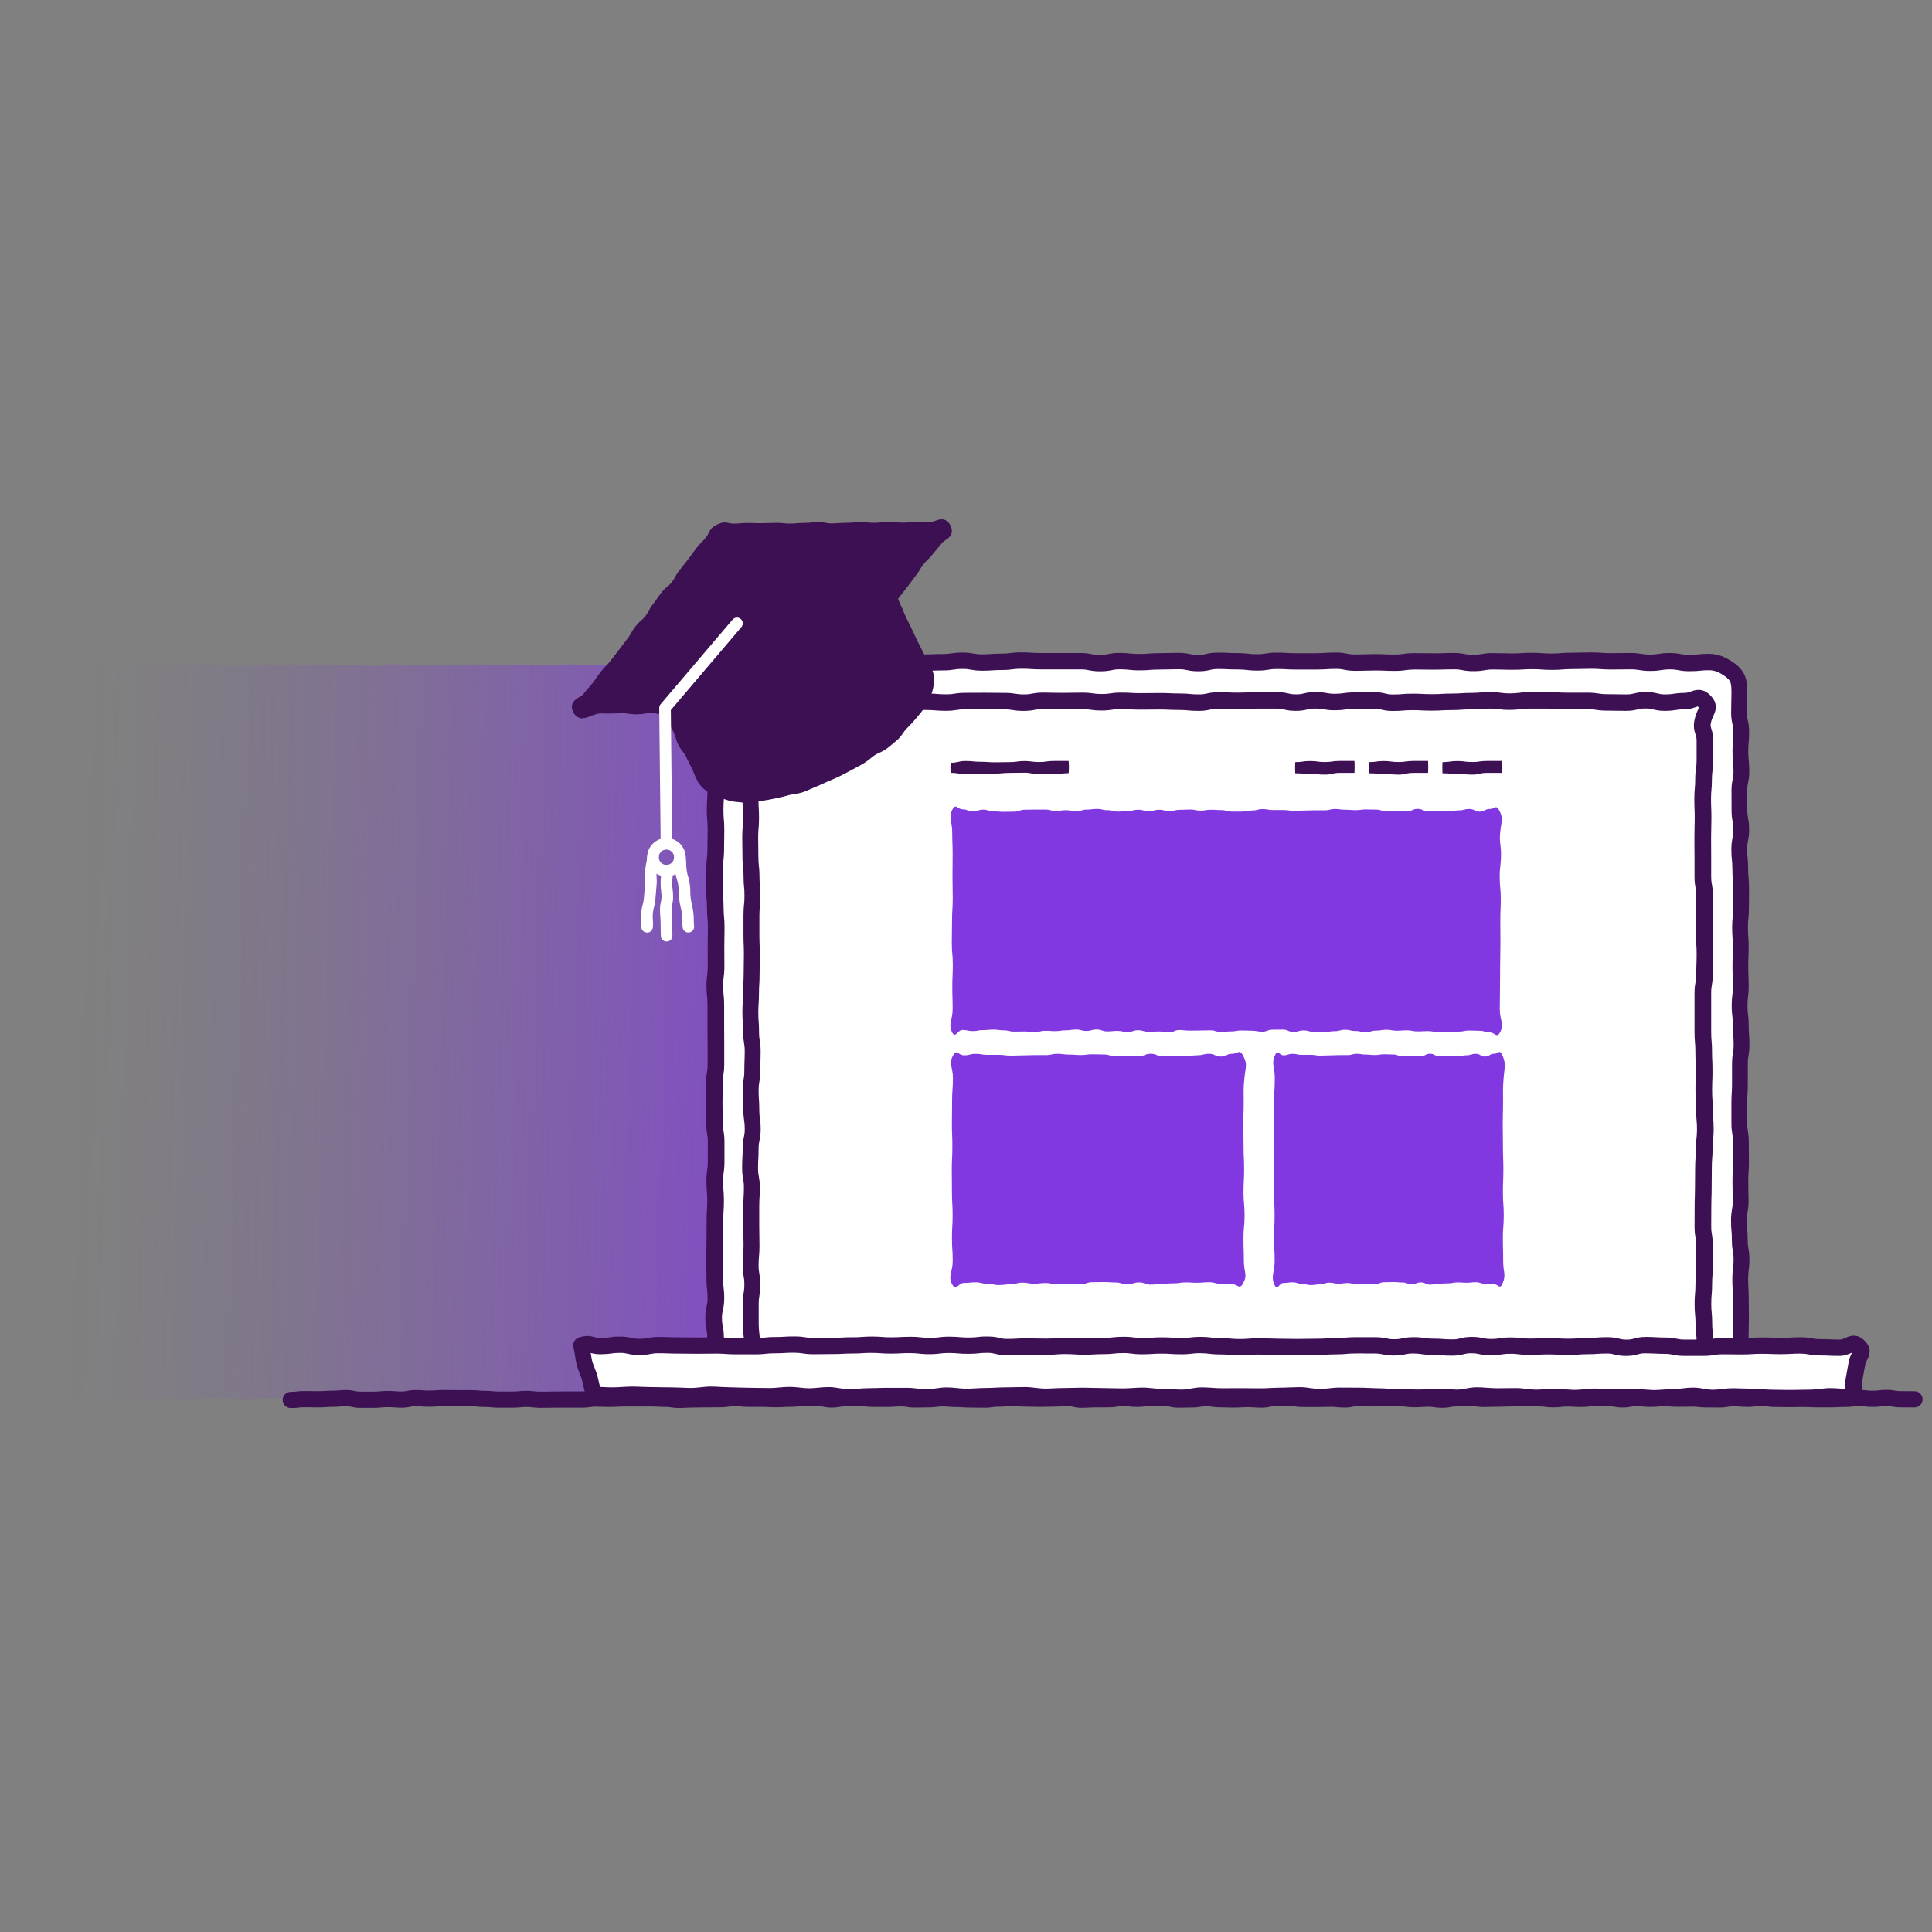 <?xml version="1.0" encoding="UTF-8"?><svg id="uuid-e433e503-8f74-4da6-b19f-5ae011decefd" xmlns="http://www.w3.org/2000/svg" xmlns:xlink="http://www.w3.org/1999/xlink" viewBox="0 0 500 500"><rect x="0" y="0" width="500" height="500" fill="#808080" stroke="none"/><defs><linearGradient id="uuid-267ed88b-fb0d-400b-935c-f0699f45b19b" x1="-1386.5" y1="13048.46" x2="-1242.61" y2="12911.87" gradientTransform="translate(-11594.38 8105.14) rotate(-140.68) scale(1.06 1.04) skewX(-11.15)" gradientUnits="userSpaceOnUse"><stop offset=".1" stop-color="#8138e0" stop-opacity=".9"/><stop offset=".19" stop-color="#8138e0" stop-opacity=".78"/><stop offset=".4" stop-color="#8138e0" stop-opacity=".51"/><stop offset=".6" stop-color="#8138e0" stop-opacity=".29"/><stop offset=".77" stop-color="#8138e0" stop-opacity=".13"/><stop offset=".91" stop-color="#8138e0" stop-opacity=".03"/><stop offset="1" stop-color="#8138e0" stop-opacity="0"/></linearGradient></defs><g id="uuid-a633eb74-ac86-4801-ad89-f6d817764dfd"><path d="m220.16,178.62c0,1.67.3,1.67.3,3.34,0,1.67-.22,1.67-.22,3.34,0,1.67.22,1.67.22,3.34s-.01,1.67-.01,3.35-.4,1.67-.4,3.35.05,1.67.05,3.35.28,1.67.28,3.35c0,1.67-.24,1.67-.24,3.34s-.07,1.67-.07,3.34.1,1.67.1,3.35c0,1.67-.12,1.67-.12,3.35s.37,1.67.37,3.35c0,1.67,0,1.67,0,3.35s-.23,1.67-.23,3.35q0,1.67,0,3.35c0,1.67.05,1.67.05,3.35,0,1.67-.17,1.67-.17,3.35s.4,1.67.4,3.35c0,1.67-.14,1.67-.14,3.35s.09,1.67.09,3.35c0,1.67-.06,1.67-.06,3.35,0,1.67-.21,1.67-.21,3.35,0,1.68.12,1.68.12,3.35,0,1.67-.25,1.67-.25,3.35s.32,1.67.32,3.35c0,1.67.13,1.67.13,3.35s-.28,1.68-.28,3.35c0,1.67.07,1.67.07,3.35s.07,1.67.07,3.35c0,1.68.12,1.68.12,3.35s-.12,1.67-.12,3.35c0,1.68-.23,1.68-.23,3.35,0,1.68.19,1.68.19,3.35,0,1.68-.11,1.68-.11,3.35s.18,1.68.18,3.35,0,1.67,0,3.35c0,1.67-.3,1.67-.3,3.35s.3,1.68.3,3.35c0,1.67-.16,1.67-.16,3.35,0,1.68.15,1.68.15,3.35,0,1.67-.11,1.67-.11,3.35,0,1.68.03,1.68.03,3.35s-.18,1.68-.18,3.35c0,1.68-.02,1.68-.02,3.35s.29,1.68.29,3.35-.15,1.68-.15,3.35c0,1.67.25,1.67.25,3.35,0,1.68-.26,1.68-.26,3.35,0,1.68-.04,1.68-.04,3.35s.04,1.68.04,3.36c0,1.68-.08,1.68-.08,3.36s-.01,1.68-.01,3.36c0,1.01-.11,1.94-.46,2.85-.35.9-.68,1.85-1.29,2.65s-1.42,1.33-2.18,1.99-1.48,1.41-2.32,1.94c-1.64.21-1.67-.3-3.33-.3-1.65,0-1.65-.02-3.31-.02-1.65,0-1.65.25-3.31.25s-1.65-.28-3.31-.28-1.65.05-3.3.05c-1.65,0-1.65.12-3.3.12s-1.65.11-3.3.11-1.65-.3-3.3-.3-1.65.13-3.3.13-1.65-.16-3.3-.16c-1.65,0-1.65.2-3.3.2-1.65,0-1.65-.08-3.31-.08-1.65,0-1.65.25-3.31.25-1.65,0-1.65-.09-3.31-.09s-1.65.18-3.3.18c-1.65,0-1.65-.34-3.3-.34s-1.65-.1-3.3-.1-1.65.04-3.3.04-1.65.11-3.3.11-1.65-.17-3.31-.17-1.65.29-3.31.29-1.65.06-3.31.06-1.65,0-3.3,0c-1.65,0-1.65-.19-3.3-.19s-1.65.16-3.31.16-1.65-.11-3.31-.11-1.65.12-3.31.12-1.65-.01-3.31-.01c-1.65,0-1.65-.15-3.31-.15s-1.65-.02-3.31-.02-1.65.18-3.31.18-1.65-.09-3.31-.09-1.65-.08-3.31-.08c-1.65,0-1.65-.07-3.31-.07s-1.65.08-3.31.08-1.65.1-3.31.1-1.65.02-3.31.02-1.65-.21-3.31-.21c-1.65,0-1.65.35-3.31.35s-1.65-.14-3.31-.14-1.65.07-3.31.07-1.65-.11-3.31-.11c-1.65,0-1.65-.21-3.31-.21q-1.65,0-3.3,0c-1.65,0-1.65.2-3.31.2-1.65,0-1.65.01-3.31.01s-1.65-.25-3.31-.25c-1.65,0-1.65.05-3.31.05s-1.65.1-3.31.1c-1.66,0-1.66.16-3.31.16-1.65,0-1.65-.14-3.31-.14-1.66,0-1.66-.16-3.31-.16-1.66,0-1.66.27-3.31.27-1.66,0-1.66-.31-3.31-.31s-1.65.31-3.31.31c-1.66,0-1.66.04-3.31.04-1.66,0-1.66-.24-3.31-.24-1.66,0-1.66.21-3.31.21-1.66,0-1.66.07-3.32.07s-1.65-.16-3.29-.38c-.83-.54-1.73-.82-2.46-1.45s-1.28-1.52-1.86-2.27c-.62-.79-1.31-1.52-1.66-2.42-.35-.9-.45-1.9-.45-2.9,0-1.68-.04-1.68-.04-3.35,0-1.68.01-1.68.01-3.35s.2-1.68.2-3.35-.38-1.68-.38-3.36.35-1.68.35-3.36c0-1.68-.22-1.68-.22-3.36s.14-1.68.14-3.35c0-1.68-.22-1.68-.22-3.35s.32-1.68.32-3.35c0-1.68-.28-1.68-.28-3.35s-.05-1.68-.05-3.36.02-1.68.02-3.36-.03-1.68-.03-3.36c0-1.68.16-1.68.16-3.36s.06-1.68.06-3.35-.23-1.68-.23-3.35c0-1.68.16-1.68.16-3.36s.09-1.68.09-3.36c0-1.68-.2-1.68-.2-3.36,0-1.68.17-1.68.17-3.36,0-1.68-.19-1.68-.19-3.36s.2-1.68.2-3.36-.04-1.68-.04-3.36-.16-1.68-.16-3.36.31-1.68.31-3.36-.25-1.68-.25-3.36c0-1.68-.02-1.68-.02-3.36s.24-1.68.24-3.36-.04-1.68-.04-3.36-.13-1.68-.13-3.36-.03-1.68-.03-3.36.25-1.68.25-3.36-.21-1.68-.21-3.36c0-1.68-.1-1.68-.1-3.36s.31-1.68.31-3.36c0-1.68-.14-1.68-.14-3.35s-.14-1.68-.14-3.36c0-1.68.32-1.68.32-3.36,0-1.68-.39-1.68-.39-3.36s.23-1.68.23-3.36-.2-1.68-.2-3.36c0-1.68.23-1.68.23-3.36s.09-1.68.09-3.36c0-1.68-.01-1.68-.01-3.36s.02-1.68.02-3.36.04-1.68.04-3.36,0-1.68,0-3.36c0-1.68,0-1.68,0-3.36,0-1.68-.05-1.68-.05-3.36s-.13-1.68-.13-3.36-.1-1.68-.1-3.37c0-1.68-.05-1.68-.05-3.37,0-1.2.53-2.27,1.02-3.22.54-1.06,1.28-1.86,2.26-2.37s2.04-.77,3.25-.46c1.65.11,1.65.19,3.31.19s1.65-.11,3.31-.11,1.65-.14,3.31-.14c1.65,0,1.65.08,3.31.08,1.65,0,1.65.19,3.3.19s1.65-.43,3.3-.43,1.65.23,3.3.23,1.65.14,3.3.14c1.65,0,1.65.06,3.3.06,1.65,0,1.65-.28,3.3-.28,1.65,0,1.65-.16,3.3-.16s1.65.26,3.31.26c1.65,0,1.65.17,3.31.17s1.65-.09,3.31-.09c1.65,0,1.65-.06,3.3-.06s1.65-.18,3.3-.18c1.65,0,1.65.23,3.3.23,1.65,0,1.65-.25,3.3-.25s1.65.14,3.3.14,1.65.12,3.31.12,1.65-.17,3.31-.17c1.65,0,1.65.06,3.31.06,1.65,0,1.65.06,3.3.06,1.65,0,1.65.17,3.3.17s1.65,0,3.31,0c1.65,0,1.65-.44,3.31-.44,1.65,0,1.65.25,3.31.25s1.65-.11,3.31-.11,1.65.24,3.31.24,1.65-.14,3.31-.14c1.65,0,1.65.13,3.31.13,1.65,0,1.65-.26,3.31-.26s1.65,0,3.31,0c1.65,0,1.65.05,3.31.05,1.65,0,1.65.02,3.31.02,1.65,0,1.65.1,3.31.1s1.65-.08,3.31-.08,1.65.12,3.31.12,1.65-.08,3.31-.08,1.65-.16,3.31-.16,1.65.07,3.31.07c1.65,0,1.65.18,3.31.18s1.65.02,3.31.02,1.65-.13,3.3-.13c1.65,0,1.65.16,3.31.16s1.65-.14,3.31-.14,1.65.02,3.31.02,1.65.06,3.31.06,1.65-.02,3.31-.02c1.66,0,1.66-.02,3.31-.02s1.65-.14,3.31-.14,1.66.3,3.31.3,1.66-.03,3.31-.03,1.66-.03,3.31-.03,1.65-.22,3.31-.22c1.66,0,1.66.05,3.31.05,1.66,0,1.66.07,3.31.07s1.66.02,3.31.02c1.66,0,1.66.04,3.32.04,1.66,0,1.67.07,3.32-.04,1.24-.32,2.37-.12,3.35.47.95.58,1.75,1.48,2.28,2.59.49,1.02.68,2.19.68,3.39Z" fill="url(#uuid-267ed88b-fb0d-400b-935c-f0699f45b19b)"/></g><g><path d="m75.27,362.27c1.79,0,1.79-.21,3.59-.21s1.8.04,3.59.04,1.8-.12,3.59-.12,1.79-.16,3.59-.16,1.79.42,3.59.42,1.79.02,3.59.02,1.79-.17,3.59-.17,1.79.14,3.59.14,1.79-.37,3.59-.37,1.79.13,3.59.13,1.79-.14,3.59-.14,1.79.03,3.59.03,1.79,0,3.59,0,1.79.18,3.59.18,1.79.19,3.59.19,1.8,0,3.59,0,1.8-.18,3.59-.18,1.8.22,3.59.22,1.79-.05,3.59-.05,1.79-.02,3.59-.02,1.79,0,3.59,0,1.79-.26,3.59-.26,1.79.08,3.59.08,1.79-.11,3.59-.11,1.79,0,3.59,0,1.79,0,3.59,0,1.79.1,3.59.1,1.8.28,3.59.28,1.8-.1,3.59-.1,1.8-.05,3.59-.05,1.79-.02,3.59-.02,1.79-.29,3.59-.29,1.79.2,3.59.2,1.79,0,3.59,0,1.79.1,3.59.1,1.79-.11,3.59-.11,1.8-.18,3.59-.18,1.8.02,3.59.02,1.8.37,3.59.37,1.8-.33,3.59-.33,1.8-.04,3.59-.04,1.79.22,3.59.22,1.79.01,3.59.01,1.79-.13,3.59-.13,1.8.29,3.59.29,1.8-.05,3.59-.05,1.8-.24,3.59-.24,1.8.16,3.59.16,1.8.14,3.59.14,1.8.03,3.59.03,1.79-.26,3.59-.26,1.8-.17,3.59-.17,1.8.14,3.59.14,1.8.06,3.59.06,1.8-.06,3.59-.06,1.8-.18,3.59-.18,1.8.48,3.59.48,1.8-.11,3.59-.11,1.8-.03,3.59-.03,1.8-.32,3.59-.32,1.8.24,3.59.24,1.8-.24,3.59-.24,1.8.01,3.59.01,1.79.43,3.59.43,1.79-.06,3.59-.06,1.79-.3,3.59-.3,1.79.26,3.59.26,1.79.07,3.59.07,1.8-.11,3.59-.11,1.8.13,3.59.13,1.8-.4,3.59-.4,1.79-.01,3.59-.01,1.79.25,3.59.25,1.79,0,3.59,0,1.79-.05,3.59-.05,1.79.19,3.59.19,1.8-.43,3.59-.43,1.8.15,3.59.15,1.8-.1,3.59-.1,1.79.07,3.59.07,1.79.23,3.59.23,1.8-.13,3.59-.13,1.8.27,3.59.27,1.8-.35,3.59-.35,1.8-.14,3.59-.14,1.8.3,3.59.3,1.8-.07,3.59-.07,1.8-.08,3.59-.08,1.8-.13,3.59-.13,1.8.13,3.59.13,1.8.25,3.59.25,1.8-.21,3.59-.21,1.8.12,3.59.12,1.8-.19,3.59-.19,1.8,0,3.59,0,1.8.33,3.59.33,1.8-.33,3.59-.33,1.8.17,3.59.17,1.8-.16,3.59-.16,1.8.12,3.59.12,1.8-.03,3.6-.03,1.8.2,3.59.2,1.8.03,3.59.03,1.8-.31,3.59-.31,1.8.16,3.59.16,1.8-.27,3.59-.27,1.8.29,3.6.29,1.8.04,3.59.04,1.8-.04,3.6-.04,1.8.09,3.6.09,1.8.01,3.6.01,1.8-.09,3.6-.09,1.8-.23,3.6-.23,1.8.2,3.6.2,1.8-.22,3.6-.22,1.8.33,3.6.33,1.8.02,3.6.02" fill="#3c1053"/><path d="m175.76,364.4c-1.06,0-1.62-.09-2.12-.16-.41-.06-.74-.11-1.48-.11-.95,0-1.43-.03-1.91-.05-.42-.02-.84-.05-1.68-.05h-3.59s-3.59,0-3.59,0c-.83,0-1.25.03-1.67.05-.48.03-.96.06-1.92.06s-1.42-.02-1.89-.04c-.42-.02-.85-.04-1.7-.04-.75,0-1.08.05-1.5.11-.49.07-1.04.15-2.09.15h-3.59c-.88,0-1.33,0-1.77,0-.46,0-.91.01-1.82.01s-1.3.01-1.74.02c-.46.01-.93.02-1.85.02-1.03,0-1.57-.07-2.05-.13-.41-.05-.77-.09-1.54-.09s-1.16.04-1.59.08c-.47.05-1,.1-2,.1h-3.59c-1.01,0-1.54-.06-2.01-.1-.42-.04-.79-.08-1.58-.08-1,0-1.53-.05-2-.1-.43-.04-.79-.08-1.59-.08h-3.59c-.92,0-1.37,0-1.83-.01-.44,0-.88-.01-1.76-.01-.82,0-1.21.03-1.63.06-.46.04-.98.08-1.96.08s-1.49-.04-1.95-.07c-.42-.03-.82-.06-1.64-.06-.68,0-.97.06-1.37.14-.49.1-1.11.23-2.22.23-.98,0-1.5-.04-1.96-.08-.44-.04-.81-.06-1.62-.06s-1.17.04-1.59.08c-.47.04-1,.1-1.99.1-.91,0-1.36,0-1.82,0-.44,0-.89,0-1.77,0-1.14,0-1.76-.15-2.27-.26-.38-.09-.66-.15-1.32-.15-.8,0-1.17.03-1.6.07-.47.04-.99.09-1.99.09-.83,0-1.24.03-1.65.06-.48.03-.97.07-1.94.07-.92,0-1.38,0-1.84-.02-.44,0-.88-.02-1.75-.02-.78,0-1.13.04-1.55.09-.48.06-1.02.12-2.04.12-1.16,0-2.1-.94-2.1-2.1s.94-2.1,2.1-2.1c.78,0,1.13-.04,1.55-.09.48-.06,1.02-.12,2.04-.12.92,0,1.38,0,1.84.02.44,0,.88.02,1.75.02.83,0,1.24-.03,1.65-.06.48-.03.97-.07,1.94-.07.8,0,1.17-.03,1.6-.07.47-.04.99-.09,1.99-.09,1.14,0,1.77.15,2.27.26.38.09.66.15,1.32.15.91,0,1.36,0,1.81,0,.44,0,.89,0,1.77,0,.8,0,1.17-.04,1.59-.08.47-.04,1-.1,1.99-.1s1.5.04,1.96.08c.44.04.81.06,1.63.06.68,0,.97-.06,1.37-.14.49-.1,1.11-.23,2.22-.23.98,0,1.49.04,1.95.07.42.03.82.06,1.64.06s1.21-.03,1.63-.06c.46-.04.98-.08,1.96-.08.92,0,1.37,0,1.83.02.44,0,.88.01,1.76.01h3.59c1,0,1.53.05,2,.1.43.04.79.08,1.59.08,1.01,0,1.54.06,2.01.1.42.04.79.08,1.58.08h3.59c.79,0,1.16-.04,1.59-.08.47-.05,1-.1,2-.1s1.57.07,2.05.13c.41.05.77.09,1.54.09.87,0,1.3-.01,1.74-.02.46-.01.93-.02,1.85-.02s1.33,0,1.77-.01c.46,0,.91-.01,1.82-.01h3.59c.75,0,1.08-.04,1.5-.1.49-.07,1.04-.15,2.09-.15.94,0,1.42.02,1.89.04.42.02.85.04,1.7.04s1.25-.03,1.67-.05c.48-.03.96-.06,1.92-.06h3.59s3.59,0,3.59,0c.95,0,1.43.03,1.91.05.42.02.84.05,1.68.05,1.06,0,1.62.09,2.12.16.41.06.74.11,1.47.11.84,0,1.26-.02,1.68-.05.48-.03.96-.06,1.92-.06.87,0,1.3-.01,1.74-.02.46-.01.93-.03,1.85-.03s1.33,0,1.77-.01c.46,0,.91-.01,1.82-.01.73,0,1.05-.05,1.46-.12.5-.08,1.06-.17,2.13-.17,1.01,0,1.55.06,2.02.11.42.05.78.08,1.57.08h3.59c.96,0,1.44.03,1.92.06.42.02.84.05,1.67.05s1.25-.02,1.67-.05c.48-.03.96-.06,1.92-.06.79,0,1.16-.04,1.58-.08.47-.05,1-.1,2.01-.1.91,0,1.36,0,1.82,0,.44,0,.89,0,1.77,0,1.11,0,1.72.12,2.22.23.4.08.69.14,1.38.14s1.02-.06,1.42-.13c.48-.09,1.08-.2,2.17-.2.87,0,1.31-.01,1.74-.02.46-.01.92-.02,1.85-.02,1.02,0,1.57.07,2.05.12.41.05.77.09,1.54.09.9,0,1.36,0,1.81,0,.44,0,.89,0,1.78,0,.82,0,1.24-.03,1.65-.06.48-.03.97-.07,1.94-.07,1.06,0,1.63.09,2.12.17.41.07.73.12,1.46.12.87,0,1.3-.01,1.74-.02.46-.01.93-.03,1.86-.03.76,0,1.11-.05,1.51-.1.49-.07,1.04-.14,2.08-.14s1.52.05,1.98.09c.43.04.8.07,1.61.07.98,0,1.5.04,1.95.07.42.03.82.06,1.64.06.92,0,1.38,0,1.83.02.44,0,.88.02,1.76.02.75,0,1.08-.05,1.5-.11.49-.07,1.04-.15,2.09-.15.8,0,1.17-.03,1.6-.07.47-.04,1-.09,1.99-.09s1.5.04,1.96.08c.42.03.82.06,1.63.06.93,0,1.4.01,1.86.03.43.01.86.03,1.73.03s1.3-.01,1.73-.03c.47-.02.93-.03,1.86-.03.79,0,1.16-.04,1.59-.08.47-.05,1-.1,2-.1,1.17,0,1.82.17,2.34.31.38.1.63.17,1.25.17.83,0,1.25-.03,1.67-.05.48-.03.96-.06,1.92-.06.88,0,1.32,0,1.76-.01.46,0,.91-.01,1.83-.01.71,0,1.03-.06,1.42-.13.48-.09,1.08-.2,2.17-.2s1.58.07,2.07.14c.41.05.76.1,1.52.1s1.11-.05,1.52-.1c.49-.06,1.04-.14,2.07-.14.91,0,1.36,0,1.81,0,.45,0,.89,0,1.78,0,1.15,0,1.78.15,2.28.27.39.09.65.16,1.3.16.86,0,1.29-.01,1.72-.03.47-.02.93-.03,1.86-.03.72,0,1.04-.05,1.44-.12.5-.08,1.07-.18,2.14-.18s1.61.08,2.1.15c.42.06.74.11,1.49.11.94,0,1.41.02,1.88.04.43.02.85.03,1.71.03s1.25-.03,1.67-.05c.48-.03.96-.06,1.93-.06s1.47.04,1.95.07c.41.03.82.06,1.65.06.67,0,.95-.06,1.34-.15.5-.11,1.12-.25,2.25-.25.89,0,1.34,0,1.78,0,.45,0,.9,0,1.81,0,1.04,0,1.59.08,2.08.14.4.06.75.1,1.51.1h3.59c.87,0,1.3-.02,1.73-.03.46-.01.93-.03,1.85-.03,1.01,0,1.54.06,2.01.1.42.04.79.08,1.58.08.65,0,.91-.06,1.31-.16.51-.12,1.14-.27,2.29-.27.99,0,1.51.04,1.97.08.43.04.81.07,1.62.07s1.26-.02,1.68-.04c.48-.03.95-.05,1.91-.05s1.41.02,1.88.04c.43.02.86.03,1.71.03,1.03,0,1.58.07,2.06.13.41.05.77.1,1.53.1.82,0,1.24-.03,1.65-.06.48-.03.97-.07,1.94-.07,1.05,0,1.61.08,2.11.16.42.06.74.11,1.49.11.69,0,.99-.06,1.39-.14.49-.1,1.1-.22,2.2-.22.81,0,1.19-.03,1.63-.07.46-.04.98-.08,1.96-.08,1.07,0,1.64.1,2.14.18.41.07.72.12,1.45.12.86,0,1.28-.02,1.71-.03.47-.02.94-.04,1.88-.04.85,0,1.28-.02,1.71-.04.47-.02.95-.04,1.89-.04.82,0,1.24-.03,1.65-.06.48-.03.97-.07,1.94-.07s1.46.03,1.94.07c.41.03.83.06,1.65.06,1.04,0,1.6.08,2.08.14.42.06.75.1,1.51.1s1.14-.04,1.56-.09c.48-.05,1.02-.12,2.04-.12.97,0,1.45.03,1.93.06.42.03.83.05,1.66.05.79,0,1.15-.04,1.57-.08.47-.05,1.01-.11,2.02-.11h3.59c1.09,0,1.69.11,2.17.19.4.07.71.13,1.42.13s1.02-.06,1.42-.13c.48-.09,1.09-.2,2.18-.2,1,0,1.53.05,2,.1.43.04.8.08,1.59.08s1.18-.03,1.61-.07c.46-.04.99-.09,1.99-.09s1.46.03,1.94.07c.41.03.83.06,1.65.06.88,0,1.32,0,1.76-.02.46,0,.92-.02,1.84-.02,1.01,0,1.55.06,2.02.11.42.05.78.09,1.57.09.91,0,1.37,0,1.83.01.44,0,.88.01,1.77.01.72,0,1.04-.05,1.44-.12.5-.09,1.08-.19,2.15-.19,1,0,1.52.05,1.99.09.43.04.8.07,1.61.07.74,0,1.07-.05,1.48-.11.49-.07,1.05-.16,2.11-.16s1.63.09,2.13.17c.41.07.73.12,1.47.12.92,0,1.38.01,1.85.02.44.01.87.02,1.75.02s1.31-.01,1.75-.02c.46-.01.92-.02,1.85-.02s1.43.02,1.9.05c.42.02.85.04,1.7.04.91,0,1.36,0,1.81,0,.45,0,.89,0,1.78,0,.85,0,1.27-.02,1.69-.04.48-.02.95-.05,1.91-.05.77,0,1.12-.04,1.54-.1.48-.06,1.03-.13,2.06-.13s1.56.06,2.04.12c.42.05.78.09,1.56.09s1.13-.04,1.54-.09c.48-.06,1.03-.13,2.05-.13,1.09,0,1.69.11,2.18.2.4.07.71.13,1.43.13.91,0,1.37,0,1.83.01.44,0,.89.01,1.78.01,1.16,0,2.1.94,2.1,2.1s-.94,2.1-2.1,2.1c-.91,0-1.37,0-1.83-.01-.44,0-.89-.01-1.78-.01-1.09,0-1.69-.11-2.18-.2-.4-.07-.71-.13-1.43-.13-.77,0-1.13.04-1.54.09-.48.06-1.03.13-2.05.13s-1.56-.06-2.04-.12c-.42-.05-.78-.09-1.56-.09s-1.12.04-1.54.1c-.48.06-1.03.13-2.06.13-.85,0-1.27.02-1.69.04-.48.02-.95.05-1.91.05s-1.36,0-1.81,0c-.45,0-.89,0-1.79,0-.95,0-1.43-.02-1.9-.05-.42-.02-.85-.04-1.7-.04s-1.31.01-1.75.02c-.46.01-.92.02-1.85.02s-1.38-.01-1.85-.02c-.44-.01-.87-.02-1.75-.02-1.07,0-1.63-.09-2.13-.17-.41-.07-.73-.12-1.47-.12s-1.07.05-1.48.11c-.49.07-1.05.16-2.11.16-1,0-1.52-.05-1.99-.09-.43-.04-.8-.07-1.61-.07-.72,0-1.04.05-1.44.12-.5.09-1.08.19-2.15.19-.91,0-1.37,0-1.83-.01-.44,0-.88-.01-1.77-.01-1.01,0-1.55-.06-2.02-.11-.42-.05-.78-.09-1.57-.09-.88,0-1.32,0-1.76.02-.46,0-.92.02-1.84.02-.97,0-1.46-.03-1.94-.07-.41-.03-.83-.06-1.65-.06s-1.18.03-1.61.07c-.46.04-.99.09-1.99.09s-1.53-.05-2-.1c-.43-.04-.8-.08-1.59-.08-.71,0-1.02.06-1.42.13-.48.09-1.09.2-2.17.2s-1.69-.11-2.17-.2c-.4-.07-.71-.13-1.42-.13h-3.59c-.79,0-1.15.04-1.57.09-.47.05-1.01.11-2.02.11s-1.45-.03-1.93-.06c-.42-.03-.83-.05-1.66-.05-.78,0-1.14.04-1.56.09-.48.05-1.02.12-2.04.12s-1.6-.08-2.08-.14c-.41-.06-.75-.1-1.51-.1-.97,0-1.46-.03-1.94-.07-.41-.03-.83-.06-1.65-.06s-1.24.03-1.65.06c-.48.03-.97.07-1.94.07-.85,0-1.28.02-1.71.04-.47.02-.94.04-1.89.04-.85,0-1.28.02-1.71.03-.47.02-.94.04-1.88.04-1.07,0-1.64-.1-2.14-.18-.41-.07-.72-.12-1.45-.12-.81,0-1.19.03-1.63.07-.46.04-.98.08-1.96.08-.69,0-.99.06-1.39.14-.49.1-1.1.21-2.2.21s-1.61-.08-2.11-.16c-.42-.06-.74-.11-1.49-.11-.82,0-1.23.03-1.65.06-.48.03-.97.07-1.94.07-1.03,0-1.58-.07-2.06-.13-.41-.05-.77-.1-1.53-.1-.94,0-1.41-.02-1.88-.04-.43-.02-.86-.03-1.71-.03s-1.26.02-1.68.04c-.48.03-.95.05-1.91.05s-1.51-.04-1.97-.08c-.43-.04-.81-.07-1.62-.07-.65,0-.91.06-1.31.16-.51.12-1.14.27-2.29.27-1.01,0-1.54-.06-2.01-.1-.42-.04-.79-.08-1.58-.08-.87,0-1.3.01-1.73.02-.46.01-.93.03-1.86.03h-3.59c-1.04,0-1.59-.07-2.08-.14-.4-.06-.75-.1-1.51-.1-.89,0-1.34,0-1.78,0-.45,0-.9,0-1.81,0-.67,0-.95.06-1.34.15-.5.11-1.12.25-2.25.25-.97,0-1.47-.04-1.95-.07-.41-.03-.82-.06-1.65-.06s-1.25.03-1.66.05c-.48.03-.96.06-1.93.06s-1.41-.02-1.88-.04c-.43-.02-.85-.03-1.71-.03-1.05,0-1.61-.08-2.1-.15-.42-.06-.74-.11-1.49-.11s-1.04.05-1.44.12c-.5.08-1.07.18-2.14.18-.86,0-1.29.01-1.72.03-.47.02-.93.03-1.86.03-1.15,0-1.78-.15-2.28-.27-.39-.09-.65-.16-1.3-.16-.91,0-1.36,0-1.81,0-.45,0-.89,0-1.78,0-.76,0-1.11.05-1.52.1-.49.06-1.04.14-2.07.14s-1.58-.07-2.07-.14c-.41-.05-.76-.1-1.52-.1-.71,0-1.02.06-1.42.13-.48.09-1.08.2-2.17.2-.88,0-1.32,0-1.76.01-.46,0-.91.01-1.83.01-.83,0-1.25.03-1.67.05-.48.03-.96.06-1.92.06-1.17,0-1.82-.17-2.34-.31-.38-.1-.63-.17-1.25-.17-.79,0-1.16.04-1.59.08-.47.05-1,.1-2,.1-.86,0-1.3.01-1.73.03-.47.02-.93.03-1.86.03s-1.4-.01-1.86-.03c-.43-.01-.86-.03-1.73-.03-.98,0-1.5-.04-1.96-.08-.42-.03-.82-.06-1.63-.06s-1.17.03-1.6.07c-.47.04-1,.09-1.99.09-.75,0-1.08.05-1.5.11-.49.07-1.04.15-2.09.15-.92,0-1.38,0-1.83-.02-.44,0-.88-.02-1.76-.02-.98,0-1.5-.04-1.95-.07-.42-.03-.82-.06-1.64-.06-.99,0-1.52-.05-1.98-.09-.43-.04-.8-.07-1.61-.07-.76,0-1.11.05-1.51.1-.49.07-1.04.14-2.08.14-.87,0-1.3.01-1.74.02-.46.01-.93.03-1.86.03-1.06,0-1.63-.09-2.12-.17-.41-.07-.73-.12-1.46-.12-.82,0-1.24.03-1.65.06-.48.03-.97.07-1.94.07-.9,0-1.36,0-1.81,0-.44,0-.89,0-1.78,0-1.02,0-1.57-.07-2.05-.12-.41-.05-.77-.09-1.54-.09-.87,0-1.31.01-1.74.02-.46.01-.92.02-1.85.02-.71,0-1.02.06-1.42.13-.48.09-1.08.2-2.17.2s-1.72-.12-2.22-.23c-.4-.08-.69-.14-1.38-.14-.91,0-1.36,0-1.82,0-.44,0-.89,0-1.78,0-.79,0-1.16.04-1.58.08-.47.05-1,.1-2.01.1-.83,0-1.25.02-1.67.05-.48.03-.96.06-1.92.06s-1.44-.03-1.91-.05c-.42-.02-.84-.05-1.67-.05h-3.59c-1.01,0-1.55-.06-2.02-.11-.42-.05-.78-.08-1.57-.08-.73,0-1.05.05-1.46.12-.5.08-1.06.17-2.13.17-.88,0-1.33,0-1.77.01-.46,0-.91.01-1.82.01s-1.3.01-1.74.02c-.46.01-.93.03-1.86.03-.84,0-1.26.02-1.68.05-.48.03-.96.06-1.92.06Z" fill="#3c1053"/></g><g><path d="m442.34,171.38c-2.54,0-2.54.26-5.09.26s-2.54-.47-5.09-.47c-2.54,0-2.54.4-5.09.4-2.54,0-2.54-.4-5.08-.4s-2.54.04-5.09.04-2.54-.19-5.09-.19-2.54.08-5.09.08c-2.54,0-2.54.21-5.09.21-2.54,0-2.54-.19-5.09-.19-2.54,0-2.54.16-5.09.16-2.54,0-2.54-.08-5.08-.08-2.54,0-2.54.44-5.08.44-2.54,0-2.54-.48-5.08-.48-2.54,0-2.54.09-5.08.09s-2.54-.04-5.09-.04c-2.54,0-2.54.35-5.09.35-2.54,0-2.54-.11-5.08-.11-2.54,0-2.54.09-5.08.09s-2.54-.5-5.08-.5-2.54.17-5.09.17c-2.54,0-2.54.01-5.08.01-2.54,0-2.54-.15-5.08-.15s-2.54.4-5.09.4c-2.54,0-2.54-.3-5.09-.3-2.54,0-2.54-.12-5.08-.12s-2.54.58-5.09.58-2.54-.52-5.09-.52-2.54.07-5.09.07c-2.54,0-2.54.21-5.09.21-2.54,0-2.54-.27-5.09-.27s-2.54.51-5.09.51c-2.54,0-2.54-.5-5.09-.5-2.54,0-2.54-.01-5.09-.01-2.54,0-2.54.01-5.09.01-2.54,0-2.54-.17-5.09-.17-2.54,0-2.54.33-5.09.33-2.54,0-2.54.18-5.09.18s-2.54-.46-5.08-.46c-2.54,0-2.54.39-5.09.39-2.54,0-2.54.11-5.09.11-2.54,0-2.54-.54-5.09-.54s-2.55.3-5.09.3-2.55-.02-5.09-.02c-2.55,0-2.55.04-5.09.04s-2.55.06-5.09.06-2.54.29-5.09.29-2.55-.64-5.09-.64c-2.55,0-2.55.16-5.1.16-2.55,0-2.55-.06-5.1-.06-1.47,0-2.76.75-3.95,1.44s-2.46,1.5-3.16,2.73-.68,2.63-.68,4.1c0,2.53-.25,2.53-.25,5.05,0,2.52.27,2.52.27,5.05,0,2.52-.53,2.52-.53,5.05,0,2.53.3,2.53.3,5.05,0,2.53.14,2.53.14,5.05s-.17,2.53-.17,5.05.22,2.52.22,5.05c0,2.53-.07,2.53-.07,5.05,0,2.53-.28,2.53-.28,5.05,0,2.53-.08,2.53-.08,5.05,0,2.53.23,2.53.23,5.05,0,2.53.23,2.53.23,5.05,0,2.53-.06,2.53-.06,5.05,0,2.53.03,2.53.03,5.05s-.32,2.53-.32,5.05c0,2.53.25,2.53.25,5.05,0,2.53.02,2.53.02,5.05,0,2.53.02,2.53.02,5.05q0,2.53,0,5.05c0,2.53-.4,2.53-.4,5.06s-.07,2.53-.07,5.06.07,2.53.07,5.06c0,2.53.44,2.53.44,5.05,0,2.53.02,2.53.02,5.05s-.35,2.53-.35,5.05c0,2.53.22,2.53.22,5.05,0,2.53-.17,2.53-.17,5.06,0,2.53-.03,2.53-.03,5.06,0,2.53-.08,2.53-.08,5.06,0,2.53.06,2.53.06,5.06s.29,2.53.29,5.06c0,2.53-.59,2.53-.59,5.06,0,2.53.51,2.53.51,5.06s-1.8,3.11-.02,4.91c1.76,1.78,2.35,0,4.85,0s2.5-.15,5.01-.15,2.5.12,5.01.12,2.5.18,5.01.18,2.5.13,5.01.13,2.5-.18,5.01-.18,2.5.24,5.01.24,2.5-.23,5.01-.23,2.5-.04,5.01-.04,2.5-.21,5.01-.21,2.5.14,5.01.14,2.5-.04,5.01-.04,2.5-.1,5.01-.1,2.5.26,5.01.26,2.5-.06,5-.06,2.5.44,5,.44,2.5-.11,5-.11,2.5-.33,5-.33,2.5-.24,5.01-.24,2.5.35,5.01.35,2.5.14,5,.14,2.5-.29,5-.29,2.5.18,5.01.18,2.5-.36,5.01-.36,2.5.09,5.01.09,2.5.08,5,.08,2.5.48,5.01.48,2.5-.42,5.01-.42,2.5.34,5.01.34,2.5-.09,5.01-.09,2.5.06,5.01.06,2.5-.4,5.01-.4,2.5.22,5.01.22,2.5.04,5.01.04,2.5-.15,5.01-.15,2.5-.15,5.01-.15,2.5-.06,5.01-.06,2.5.18,5.01.18,2.51.28,5.01.28,2.51.14,5.01.14,2.51-.19,5.01-.19,2.5-.04,5.01-.04,2.5-.09,5.01-.09,2.5-.08,5.01-.08,2.5.26,5.01.26,2.51-.13,5.01-.13,2.51-.03,5.01-.03,2.51-.24,5.01-.24,2.51.31,5.01.31,2.51.01,5.01.01,2.51-.02,5.01-.02,2.51-.18,5.02-.18,3.07,1.68,4.83-.1c1.78-1.79.3-2.34.3-4.87,0-2.52.08-2.52.08-5.05,0-2.52-.05-2.52-.05-5.05,0-2.53-.15-2.53-.15-5.05,0-2.53.32-2.53.32-5.05,0-2.53-.44-2.53-.44-5.05,0-2.52-.22-2.52-.22-5.05s.44-2.53.44-5.05c0-2.53-.07-2.53-.07-5.05,0-2.53.17-2.53.17-5.05s-.05-2.53-.05-5.05c0-2.53-.4-2.53-.4-5.05s0-2.53,0-5.05c0-2.53.17-2.53.17-5.05s0-2.53,0-5.05.42-2.53.42-5.05-.19-2.53-.19-5.05-.31-2.53-.31-5.05c0-2.53.31-2.53.31-5.05s-.11-2.53-.11-5.06.11-2.53.11-5.06-.18-2.53-.18-5.06.25-2.53.25-5.05c0-2.53.03-2.53.03-5.05,0-2.53-.23-2.53-.23-5.05,0-2.53-.26-2.53-.26-5.05,0-2.53.51-2.53.51-5.06,0-2.53-.46-2.53-.46-5.06s-.03-2.53-.03-5.06c0-2.53.51-2.53.51-5.06,0-2.53-.27-2.53-.27-5.06,0-2.53.23-2.53.23-5.06,0-2.53-.57-2.53-.57-5.06,0-2.53.09-2.53.09-5.06,0-1.47,0-2.94-.69-4.12s-1.95-2.05-3.17-2.76-2.5-1.12-3.97-1.12Z" fill="#fff"/><path d="m448.7,353.96c-.73,0-1.36-.23-1.84-.4-.48-.17-.89-.32-1.47-.32-1.18,0-1.75.04-2.36.08-.65.05-1.33.09-2.66.09-1.25,0-1.87,0-2.49,0-.63,0-1.26,0-2.52,0s-1.89,0-2.52,0c-.62,0-1.25,0-2.49,0-1.38,0-2.11-.09-2.76-.17-.6-.07-1.13-.14-2.25-.14s-1.71.05-2.31.11c-.67.06-1.35.13-2.71.13-1.24,0-1.86,0-2.48.02-.63,0-1.27.02-2.53.02-1.2,0-1.78.03-2.39.06-.64.03-1.31.07-2.62.07s-2.08-.08-2.72-.14c-.59-.06-1.14-.12-2.29-.12-1.22,0-1.82.02-2.43.04-.64.02-1.29.04-2.58.04-1.21,0-1.82.02-2.43.04-.65.02-1.29.05-2.58.05s-1.85.01-2.46.02c-.63.01-1.27.02-2.54.02-1.17,0-1.75.04-2.35.09-.65.05-1.33.1-2.66.1s-1.98-.04-2.62-.07c-.62-.03-1.2-.06-2.39-.06-1.37,0-2.1-.08-2.74-.15-.58-.06-1.14-.13-2.27-.13-1.33,0-2-.05-2.66-.1-.6-.04-1.17-.09-2.35-.09s-1.84.02-2.45.03c-.64.02-1.28.03-2.56.03-1.19,0-1.77.03-2.38.07-.65.04-1.31.08-2.63.08-1.19,0-1.77.03-2.38.07-.65.04-1.31.08-2.63.08s-1.9-.01-2.54-.02c-.62,0-1.24-.02-2.47-.02-1.35,0-2.03-.06-2.69-.12-.6-.05-1.16-.1-2.32-.1-1.09,0-1.59.08-2.17.17-.66.1-1.42.22-2.83.22-1.28,0-1.91-.01-2.55-.03-.61-.01-1.23-.03-2.46-.03s-1.82.02-2.43.04c-.64.02-1.29.04-2.58.04-1.39,0-2.13-.1-2.79-.19-.6-.08-1.11-.15-2.22-.15s-1.58.08-2.16.18c-.67.11-1.42.24-2.85.24s-2.22-.15-2.9-.28c-.59-.11-1.05-.2-2.1-.2-1.29,0-1.93-.02-2.57-.04-.61-.02-1.22-.04-2.43-.04-1.29,0-1.93-.02-2.58-.04-.61-.02-1.22-.04-2.43-.04-1.1,0-1.61.07-2.21.16-.66.09-1.4.2-2.8.2-1.33,0-2-.05-2.66-.1-.6-.04-1.17-.09-2.35-.09s-1.66.06-2.26.13c-.64.07-1.37.16-2.74.16s-1.98-.04-2.62-.08c-.61-.04-1.19-.07-2.38-.07-1.4,0-2.14-.11-2.8-.2-.59-.08-1.11-.16-2.21-.16s-1.71.05-2.3.11c-.67.06-1.35.13-2.71.13-1.11,0-1.63.07-2.23.15-.65.09-1.39.18-2.78.18-1.2,0-1.81.03-2.41.05-.65.03-1.3.06-2.59.06-1.43,0-2.19-.13-2.86-.25-.58-.1-1.07-.19-2.14-.19-1.23,0-1.84.01-2.45.03-.64.02-1.28.03-2.55.03-1.36,0-2.08-.07-2.72-.14-.59-.06-1.14-.12-2.29-.12-1.21,0-1.82.02-2.42.05-.65.03-1.29.05-2.58.05s-1.85,0-2.47.02c-.63.01-1.27.02-2.54.02s-1.97-.04-2.62-.07c-.61-.03-1.2-.06-2.39-.06s-1.73.05-2.33.1c-.66.06-1.34.11-2.68.11-1.23,0-1.85.01-2.47.02-.63.01-1.27.02-2.54.02-1.15,0-1.71.05-2.31.11-.66.06-1.35.13-2.7.13s-2.04-.07-2.7-.13c-.59-.06-1.15-.11-2.3-.11s-1.75.04-2.35.08c-.65.05-1.33.1-2.66.1s-1.97-.04-2.62-.07c-.6-.03-1.2-.06-2.39-.06-1.33,0-2-.05-2.66-.1-.6-.04-1.17-.09-2.35-.09-1.3,0-1.95-.03-2.61-.06-.6-.03-1.2-.06-2.4-.06s-1.76.04-2.38.07c-.65.04-1.32.08-2.63.08-.57,0-.96.15-1.46.34-.99.39-2.84,1.1-4.89-.97-2.05-2.08-1.33-3.92-.94-4.91.2-.5.35-.89.35-1.48,0-1.06-.09-1.52-.21-2.12-.14-.69-.29-1.47-.29-2.95s.19-2.3.35-3.01c.13-.58.24-1.03.24-2.05,0-1.15-.06-1.68-.13-2.29-.07-.65-.16-1.38-.16-2.76,0-1.24-.02-1.86-.03-2.48-.02-.64-.03-1.29-.03-2.58s.02-1.95.04-2.6c.02-.61.04-1.23.04-2.46s0-1.91.01-2.55c0-.63.01-1.25.01-2.51,0-1.33.04-2.01.09-2.67.04-.61.08-1.19.08-2.39s-.05-1.74-.1-2.35c-.06-.67-.12-1.35-.12-2.71s.1-2.16.2-2.82c.08-.6.16-1.12.16-2.23,0-1.26,0-1.88,0-2.51,0-.64,0-1.27,0-2.54,0-1.08-.09-1.58-.19-2.16-.12-.68-.25-1.44-.25-2.89,0-1.23-.02-1.85-.03-2.47-.02-.65-.04-1.29-.04-2.58s.02-1.94.03-2.58c.02-.62.03-1.24.03-2.47,0-1.43.12-2.19.23-2.86.09-.59.17-1.1.17-2.2v-5.05c0-1.25-.01-1.88-.02-2.51,0-.64-.01-1.27-.01-2.55s0-1.89,0-2.51c0-.64,0-1.27,0-2.54,0-1.16-.06-1.72-.12-2.32-.07-.67-.14-1.37-.14-2.74s.09-2.14.18-2.79c.08-.61.14-1.13.14-2.26,0-1.25,0-1.88-.01-2.5,0-.64-.01-1.27-.01-2.55s.01-1.93.03-2.57c.01-.62.03-1.24.03-2.48,0-1.17-.05-1.73-.11-2.33-.06-.67-.13-1.36-.13-2.72,0-1.17-.05-1.73-.11-2.33-.06-.67-.13-1.36-.13-2.72s.02-1.94.04-2.59c.02-.62.04-1.23.04-2.46,0-1.38.08-2.11.15-2.76.07-.59.13-1.15.13-2.3,0-1.29.02-1.94.03-2.58.02-.62.03-1.23.03-2.47,0-1.17-.05-1.74-.1-2.34-.06-.67-.12-1.35-.12-2.71s.04-2.01.09-2.67c.04-.61.08-1.19.08-2.39s-.03-1.79-.07-2.41c-.04-.65-.08-1.32-.08-2.65,0-1.14-.06-1.66-.14-2.27-.08-.65-.17-1.39-.17-2.78,0-1.48.16-2.26.31-2.96.12-.59.22-1.05.22-2.09,0-1.15-.06-1.71-.12-2.3-.07-.64-.15-1.37-.15-2.75s.07-2.06.13-2.73c.06-.6.11-1.16.11-2.32,0-1.68,0-3.5.96-5.16.98-1.69,2.54-2.69,3.93-3.5,1.35-.78,2.98-1.72,5-1.72,1.3,0,1.95.02,2.6.03.62.02,1.25.03,2.5.03s1.8-.04,2.42-.08c.66-.04,1.34-.08,2.68-.08,1.53,0,2.38.21,3.06.39.57.14,1.02.26,2.03.26,1.15,0,1.69-.06,2.31-.13.65-.07,1.39-.16,2.78-.16,1.25,0,1.87-.01,2.5-.03.65-.02,1.3-.03,2.59-.03s1.88,0,2.51-.02c.64-.01,1.29-.02,2.58-.02s1.92,0,2.56.01c.63,0,1.26.01,2.53.01,1.15,0,1.68-.06,2.3-.14.66-.08,1.4-.17,2.79-.17,1.49,0,2.29.17,2.98.32.59.13,1.05.23,2.1.23,1.23,0,1.84-.03,2.46-.05.66-.03,1.31-.05,2.63-.05,1.11,0,1.63-.08,2.23-.17.67-.1,1.43-.22,2.86-.22s2.23.14,2.92.26c.58.1,1.09.2,2.17.2,1.2,0,1.78-.04,2.39-.08.66-.05,1.35-.1,2.69-.1,1.14,0,1.67-.07,2.28-.15.66-.08,1.41-.18,2.81-.18s2.03.05,2.69.09c.62.04,1.2.08,2.4.08,1.27,0,1.9,0,2.53,0,.64,0,1.28,0,2.55,0s1.92,0,2.56,0c.63,0,1.27,0,2.53,0,1.48,0,2.26.15,2.95.29.58.11,1.07.21,2.14.21s1.53-.09,2.13-.22c.69-.14,1.48-.3,2.96-.3,1.38,0,2.12.08,2.77.15.6.06,1.16.12,2.32.12s1.76-.05,2.37-.1c.67-.05,1.36-.11,2.71-.11,1.24,0,1.86-.02,2.48-.04.65-.02,1.3-.04,2.6-.04,1.49,0,2.27.16,2.97.31.59.12,1.06.22,2.12.22s1.49-.1,2.07-.24c.71-.16,1.5-.35,3.01-.35,1.32,0,1.98.03,2.64.06.61.03,1.22.06,2.44.06,1.39,0,2.13.09,2.79.16.62.07,1.15.13,2.3.13s1.62-.08,2.21-.18c.67-.11,1.44-.23,2.87-.23,1.33,0,2.01.04,2.67.08.62.04,1.21.07,2.42.07h5.08c1.2,0,1.79-.05,2.4-.09.66-.04,1.34-.09,2.68-.09,1.48,0,2.26.15,2.95.29.6.12,1.07.21,2.13.21,1.23,0,1.85-.02,2.47-.04.65-.02,1.31-.05,2.62-.05s1.97.03,2.63.06c.61.03,1.23.05,2.45.05,1.13,0,1.65-.07,2.25-.16.66-.09,1.42-.2,2.83-.2,1.29,0,1.93.01,2.58.02.63,0,1.26.02,2.51.02s1.85-.02,2.46-.04c.65-.02,1.31-.05,2.62-.05,1.47,0,2.24.15,2.93.28.58.11,1.08.2,2.15.2s1.6-.09,2.18-.19c.68-.12,1.45-.25,2.9-.25,1.3,0,1.96.02,2.61.04.62.02,1.24.04,2.47.04s1.79-.04,2.41-.08c.66-.04,1.34-.08,2.67-.08s2.04.05,2.7.1c.61.05,1.19.09,2.39.09s1.76-.05,2.37-.1c.67-.06,1.36-.11,2.72-.11,1.24,0,1.86-.02,2.48-.04.65-.02,1.3-.04,2.61-.04s2.04.05,2.7.1c.61.05,1.19.09,2.39.09,1.25,0,1.88-.01,2.5-.02.64-.01,1.29-.02,2.58-.02,1.44,0,2.2.12,2.87.23.59.09,1.11.18,2.21.18s1.62-.08,2.21-.17c.67-.11,1.43-.23,2.87-.23s2.24.14,2.92.27c.58.11,1.08.2,2.16.2,1.16,0,1.73-.06,2.33-.12.68-.07,1.38-.14,2.76-.14,1.73,0,3.42.47,5.03,1.4,1.48.86,2.99,1.88,3.94,3.52.98,1.69.98,3.54.98,5.18,0,1.3-.02,1.95-.04,2.6-.02.61-.04,1.23-.04,2.46,0,1.03.1,1.49.23,2.07.16.7.34,1.49.34,2.99,0,1.36-.06,2.05-.12,2.72-.05.6-.1,1.17-.1,2.34s.06,1.71.12,2.31c.07.64.14,1.37.14,2.75,0,1.48-.16,2.26-.3,2.95-.12.59-.22,1.06-.22,2.11,0,1.25,0,1.88.01,2.5,0,.64.01,1.28.01,2.55,0,1.07.09,1.57.2,2.15.12.68.26,1.45.26,2.91s-.16,2.26-.3,2.95c-.12.59-.21,1.06-.21,2.11,0,1.15.06,1.72.12,2.31.07.64.14,1.37.14,2.75,0,1.17.05,1.73.11,2.34.06.67.12,1.36.12,2.72,0,1.28,0,1.92-.01,2.55,0,.63-.02,1.25-.02,2.5,0,1.37-.07,2.06-.14,2.73-.06.6-.12,1.16-.12,2.32s.04,1.77.09,2.38c.05.66.1,1.34.1,2.68s-.03,1.96-.05,2.62c-.03.61-.05,1.22-.05,2.44s.03,1.83.05,2.44c.03.65.06,1.31.06,2.62,0,1.39-.09,2.13-.17,2.79-.08.61-.14,1.13-.14,2.27s.06,1.66.14,2.27c.08.65.17,1.39.17,2.78,0,1.18.04,1.76.09,2.37.05.66.1,1.34.1,2.69,0,1.44-.13,2.2-.24,2.88-.1.58-.18,1.09-.18,2.18v5.05c0,1.33-.04,2.01-.08,2.67-.04.61-.08,1.19-.08,2.39v5.05c0,1.1.09,1.61.18,2.2.11.67.23,1.43.23,2.86,0,1.24.01,1.86.02,2.49.01.64.02,1.28.02,2.57s-.04,2.01-.09,2.66c-.04.61-.08,1.19-.08,2.39s.02,1.85.03,2.47c.02.65.04,1.29.04,2.59,0,1.44-.13,2.21-.25,2.89-.1.58-.19,1.08-.19,2.17,0,1.17.05,1.74.1,2.34.06.67.12,1.35.12,2.71,0,1.08.09,1.58.19,2.17.12.68.25,1.44.25,2.88s-.09,2.14-.18,2.79c-.08.61-.14,1.13-.14,2.26,0,1.2.04,1.78.07,2.4.04.65.08,1.33.08,2.65,0,1.24.01,1.86.02,2.48.01.64.02,1.28.02,2.56s-.02,1.94-.04,2.59c-.02.61-.04,1.23-.04,2.46,0,.61.13,1.03.27,1.52.42,1.42.67,2.96-1.18,4.83-1.11,1.12-2.14,1.44-3.01,1.44Zm-3.31-4.92c1.32,0,2.27.34,2.9.57.09.03.19.07.29.1.04-.04.1-.09.16-.15.12-.13.2-.22.25-.28-.03-.11-.07-.27-.11-.39-.18-.6-.44-1.5-.44-2.72,0-1.3.02-1.94.04-2.59.02-.61.04-1.23.04-2.46s-.01-1.86-.02-2.48c-.01-.64-.02-1.28-.02-2.56,0-1.2-.04-1.78-.07-2.4-.04-.65-.08-1.33-.08-2.65,0-1.4.09-2.14.18-2.79.08-.61.14-1.13.14-2.26s-.09-1.58-.19-2.17c-.12-.68-.25-1.44-.25-2.88,0-1.17-.05-1.74-.1-2.34-.06-.67-.12-1.35-.12-2.71,0-1.44.13-2.21.25-2.89.1-.58.19-1.08.19-2.17,0-1.23-.02-1.85-.03-2.47-.02-.65-.04-1.29-.04-2.58s.04-2.01.09-2.66c.04-.61.08-1.19.08-2.39s-.01-1.86-.02-2.49c-.01-.64-.02-1.28-.02-2.57,0-1.1-.08-1.61-.17-2.2-.11-.67-.23-1.43-.23-2.86v-5.05c0-1.33.04-2.01.08-2.66.04-.61.08-1.19.08-2.39v-5.05c0-1.44.13-2.2.24-2.88.1-.58.18-1.09.18-2.18,0-1.18-.04-1.76-.09-2.37-.05-.66-.1-1.34-.1-2.69,0-1.14-.06-1.66-.14-2.27-.08-.65-.17-1.39-.17-2.78s.09-2.13.17-2.79c.08-.61.14-1.13.14-2.27,0-1.22-.03-1.83-.05-2.44-.03-.65-.06-1.31-.06-2.62s.03-1.96.05-2.62c.03-.61.05-1.22.05-2.44s-.04-1.76-.09-2.38c-.05-.66-.1-1.34-.1-2.68s.07-2.06.14-2.73c.06-.6.12-1.16.12-2.32,0-1.28,0-1.91.01-2.55,0-.63.02-1.25.02-2.5,0-1.17-.05-1.73-.11-2.34-.06-.67-.12-1.36-.12-2.72,0-1.15-.06-1.71-.12-2.31-.07-.64-.14-1.37-.14-2.75,0-1.48.16-2.26.3-2.95.12-.59.21-1.06.21-2.11s-.09-1.57-.2-2.15c-.12-.68-.26-1.45-.26-2.91,0-1.25,0-1.88-.01-2.5,0-.64-.01-1.28-.01-2.55,0-1.48.16-2.26.3-2.95.12-.59.22-1.06.22-2.11,0-1.15-.06-1.71-.12-2.31-.07-.64-.14-1.37-.14-2.75s.06-2.05.12-2.72c.05-.6.1-1.17.1-2.34,0-1.03-.1-1.49-.23-2.07-.16-.7-.34-1.49-.34-2.99,0-1.3.02-1.95.04-2.6.02-.61.04-1.23.04-2.46,0-1.16,0-2.36-.41-3.07-.46-.79-1.43-1.42-2.4-1.99-.97-.56-1.93-.84-2.92-.84-1.16,0-1.73.06-2.33.12-.68.07-1.38.14-2.76.14-1.46,0-2.24-.14-2.92-.27-.58-.11-1.08-.2-2.16-.2s-1.62.08-2.21.17c-.67.11-1.43.23-2.87.23s-2.2-.12-2.87-.23c-.59-.09-1.11-.18-2.21-.18-1.25,0-1.88.01-2.51.02-.64.01-1.29.02-2.58.02s-2.04-.05-2.7-.1c-.61-.05-1.19-.09-2.39-.09s-1.86.02-2.48.04c-.65.02-1.3.04-2.61.04-1.18,0-1.76.05-2.37.1-.67.06-1.36.11-2.72.11s-2.04-.05-2.7-.1c-.61-.05-1.19-.09-2.39-.09s-1.79.04-2.41.08c-.66.04-1.34.08-2.67.08s-1.96-.02-2.61-.04c-.62-.02-1.24-.04-2.47-.04-1.09,0-1.6.09-2.18.19-.68.12-1.45.25-2.9.25s-2.24-.15-2.93-.28c-.58-.11-1.08-.2-2.15-.2-1.23,0-1.85.02-2.46.04-.65.02-1.31.05-2.62.05s-1.93-.01-2.58-.02c-.63,0-1.26-.02-2.51-.02-1.13,0-1.65.07-2.25.16-.66.09-1.42.2-2.83.2-1.31,0-1.97-.03-2.63-.06-.61-.03-1.23-.05-2.45-.05s-1.85.02-2.47.04c-.65.02-1.31.05-2.62.05-1.48,0-2.26-.15-2.95-.29-.6-.12-1.07-.21-2.14-.21-1.2,0-1.79.04-2.4.08-.66.04-1.34.09-2.68.09h-5.08c-1.33,0-2.01-.03-2.67-.07-.62-.04-1.21-.07-2.42-.07-1.11,0-1.62.08-2.21.18-.67.11-1.44.23-2.87.23s-2.13-.09-2.79-.16c-.62-.07-1.15-.13-2.3-.13-1.32,0-1.98-.03-2.65-.06-.61-.03-1.22-.06-2.44-.06-1.03,0-1.49.1-2.07.24-.71.16-1.5.35-3.01.35s-2.27-.16-2.97-.31c-.59-.12-1.06-.22-2.12-.22-1.24,0-1.86.02-2.48.04-.65.02-1.3.04-2.6.04-1.19,0-1.76.05-2.38.1-.67.05-1.36.11-2.71.11s-2.12-.08-2.76-.15c-.6-.06-1.16-.12-2.32-.12-1.06,0-1.53.09-2.13.22-.69.14-1.48.3-2.96.3s-2.26-.15-2.95-.29c-.58-.11-1.07-.21-2.14-.21-1.28,0-1.92,0-2.56,0-.63,0-1.27,0-2.53,0s-1.9,0-2.53,0c-.64,0-1.28,0-2.55,0-1.34,0-2.03-.05-2.69-.09-.62-.04-1.2-.08-2.4-.08-1.14,0-1.67.07-2.28.15-.66.08-1.41.18-2.81.18-1.2,0-1.78.04-2.4.08-.66.05-1.35.1-2.69.1-1.46,0-2.23-.14-2.92-.26-.58-.11-1.09-.2-2.17-.2s-1.63.08-2.23.17c-.67.1-1.43.22-2.86.22-1.23,0-1.84.03-2.46.05-.66.03-1.31.05-2.63.05-1.49,0-2.29-.17-2.98-.32-.59-.13-1.05-.23-2.1-.23-1.15,0-1.68.06-2.3.14-.65.08-1.4.17-2.79.17-1.28,0-1.92,0-2.56-.01-.63,0-1.26-.01-2.53-.01s-1.88,0-2.51.02c-.64.01-1.29.02-2.58.02s-1.87.01-2.5.03c-.65.02-1.3.03-2.59.03-1.15,0-1.69.06-2.31.13-.65.07-1.39.16-2.78.16-1.53,0-2.38-.21-3.06-.39-.57-.14-1.02-.26-2.03-.26-1.21,0-1.8.04-2.42.08-.66.04-1.34.08-2.68.08s-1.95-.02-2.6-.03c-.62-.02-1.25-.03-2.5-.03-.89,0-1.85.55-2.86,1.14-1,.58-1.97,1.19-2.43,1.98-.39.68-.39,1.8-.39,2.98,0,1.44-.07,2.13-.13,2.8-.06.6-.11,1.16-.11,2.32s.06,1.71.12,2.3c.07.64.15,1.37.15,2.75,0,1.48-.16,2.27-.31,2.96-.12.59-.22,1.05-.22,2.09,0,1.14.06,1.66.14,2.27.08.65.17,1.39.17,2.78,0,1.2.03,1.79.07,2.41.04.65.08,1.32.08,2.65s-.04,2.01-.09,2.67c-.04.61-.08,1.19-.08,2.39s.05,1.74.1,2.34c.06.67.12,1.35.12,2.71s-.02,1.94-.03,2.58c-.02.62-.03,1.23-.03,2.47,0,1.38-.08,2.11-.15,2.76-.07.59-.13,1.15-.13,2.3,0,1.29-.02,1.94-.04,2.59-.02.62-.04,1.23-.04,2.46,0,1.17.05,1.73.11,2.33.06.67.13,1.36.13,2.72,0,1.17.05,1.73.11,2.33.06.67.13,1.36.13,2.72,0,1.29-.01,1.93-.03,2.57-.01.62-.03,1.24-.03,2.48s0,1.88.01,2.5c0,.64.01,1.27.01,2.55,0,1.4-.09,2.14-.18,2.79-.08.61-.14,1.13-.14,2.26s.06,1.72.12,2.32c.07.67.14,1.37.14,2.74,0,1.26,0,1.89,0,2.51,0,.64,0,1.27,0,2.54s0,1.88.01,2.51c0,.64.01,1.27.01,2.55v5.05c0,1.43-.11,2.19-.22,2.86-.09.59-.17,1.1-.17,2.2,0,1.29-.02,1.94-.03,2.59-.02.62-.03,1.24-.03,2.47s.02,1.85.03,2.47c.02.65.04,1.29.04,2.58,0,1.08.09,1.58.19,2.16.12.68.25,1.44.25,2.89,0,1.26,0,1.88,0,2.51,0,.64,0,1.27,0,2.54,0,1.41-.1,2.16-.2,2.82-.08.6-.16,1.12-.16,2.23,0,1.17.05,1.74.1,2.35.06.67.12,1.35.12,2.71s-.04,2.01-.09,2.67c-.04.61-.08,1.19-.08,2.39,0,1.27,0,1.91-.01,2.55,0,.63-.01,1.25-.01,2.51s-.02,1.95-.04,2.6c-.02.61-.04,1.23-.04,2.46s.02,1.86.03,2.48c.02.64.03,1.29.03,2.58,0,1.15.06,1.68.13,2.29.07.65.16,1.38.16,2.76,0,1.51-.19,2.3-.35,3.01-.13.58-.24,1.03-.24,2.05s.09,1.52.21,2.12c.14.69.29,1.47.29,2.95,0,1.38-.39,2.37-.65,3.02-.03.09-.07.19-.11.28.03.04.07.08.12.13.04.04.08.08.11.11.08-.03.18-.07.26-.1.65-.25,1.62-.63,2.98-.63,1.19,0,1.77-.04,2.38-.07.65-.04,1.32-.08,2.63-.08s1.95.03,2.61.06c.6.03,1.2.06,2.4.06,1.33,0,2,.05,2.66.1.6.04,1.17.09,2.35.09,1.31,0,1.97.04,2.62.07.6.03,1.2.06,2.39.06s1.75-.04,2.35-.08c.65-.05,1.33-.1,2.66-.1s2.04.07,2.7.13c.59.06,1.15.11,2.3.11s1.71-.05,2.31-.11c.66-.06,1.35-.13,2.7-.13,1.23,0,1.85-.01,2.47-.02.63-.01,1.27-.02,2.54-.02,1.16,0,1.73-.05,2.33-.1.66-.06,1.34-.11,2.68-.11s1.97.04,2.62.07c.61.03,1.19.06,2.39.06s1.85,0,2.47-.02c.63-.01,1.27-.02,2.54-.02s1.82-.02,2.42-.05c.65-.03,1.29-.05,2.58-.05,1.36,0,2.08.07,2.72.14.59.06,1.14.12,2.29.12,1.23,0,1.84-.01,2.45-.03.64-.02,1.28-.03,2.55-.03,1.43,0,2.19.13,2.86.25.58.1,1.07.19,2.14.19,1.2,0,1.81-.03,2.41-.05.65-.03,1.3-.06,2.59-.06,1.11,0,1.63-.07,2.23-.15.65-.09,1.39-.18,2.78-.18,1.15,0,1.71-.05,2.3-.11.67-.06,1.35-.13,2.71-.13s2.14.11,2.8.2c.59.08,1.1.16,2.21.16,1.31,0,1.98.04,2.62.08.61.04,1.19.07,2.38.07s1.65-.06,2.26-.13c.64-.07,1.37-.16,2.74-.16s2,.05,2.66.1c.6.04,1.17.09,2.35.09,1.1,0,1.61-.07,2.21-.16.66-.09,1.4-.2,2.8-.2,1.29,0,1.93.02,2.58.04.61.02,1.22.04,2.43.04,1.29,0,1.93.02,2.57.04.61.02,1.22.04,2.43.04,1.45,0,2.22.15,2.9.28.59.11,1.05.2,2.1.2s1.58-.08,2.16-.18c.67-.11,1.42-.24,2.85-.24s2.13.1,2.79.19c.6.08,1.11.15,2.22.15,1.22,0,1.82-.02,2.43-.04.64-.02,1.29-.04,2.58-.04s1.91.01,2.55.03c.61.01,1.23.03,2.46.03,1.09,0,1.59-.08,2.17-.17.66-.1,1.42-.22,2.83-.22s2.03.06,2.69.12c.6.05,1.16.1,2.32.1,1.27,0,1.9.01,2.54.02.62,0,1.24.02,2.47.02s1.77-.03,2.38-.07c.65-.04,1.31-.08,2.63-.08,1.19,0,1.77-.03,2.38-.07.65-.04,1.31-.08,2.63-.08,1.23,0,1.84-.02,2.45-.03.64-.02,1.28-.03,2.56-.03s2,.05,2.66.1c.6.04,1.17.09,2.35.09,1.37,0,2.1.08,2.74.15.61.07,1.14.13,2.27.13,1.31,0,1.98.04,2.62.07.62.03,1.2.06,2.39.06s1.75-.04,2.35-.09c.65-.05,1.33-.1,2.66-.1,1.23,0,1.85-.01,2.47-.02.63-.01,1.27-.02,2.54-.02s1.82-.02,2.43-.04c.65-.02,1.29-.05,2.58-.05,1.22,0,1.82-.02,2.43-.04.64-.02,1.29-.04,2.57-.04,1.36,0,2.08.08,2.72.14.59.06,1.14.12,2.29.12s1.78-.03,2.39-.06c.64-.03,1.31-.07,2.62-.07,1.24,0,1.86,0,2.48-.02.63,0,1.26-.02,2.53-.02,1.15,0,1.71-.05,2.31-.11.67-.06,1.35-.13,2.71-.13s2.12.09,2.76.17c.6.07,1.13.14,2.25.14,1.26,0,1.89,0,2.52,0,.62,0,1.25,0,2.49,0s1.87,0,2.49,0c.63,0,1.26,0,2.52,0,1.18,0,1.75-.04,2.36-.08.65-.05,1.33-.09,2.66-.09Z" fill="#3c1053"/></g><path d="m388.14,210.01c-.94-2.01-1.2-.65-2.54-.65s-1.34.69-2.67.69-1.34-.69-2.67-.69-1.34.36-2.67.36-1.34.25-2.67.25-1.34-.03-2.68-.03-1.34.01-2.68.01-1.34-.61-2.67-.61-1.34.6-2.67.6-1.34-.04-2.67-.04-1.34.1-2.67.1-1.34-.47-2.67-.47-1.34-.05-2.68-.05-1.34.19-2.68.19-1.34-.11-2.67-.11-1.34-.19-2.67-.19-1.34.33-2.67.33-1.34,0-2.67,0-1.34.07-2.68.07-1.34.06-2.68.06-1.34-.19-2.67-.19-1.34,0-2.68,0-1.34-.25-2.68-.25-1.34.36-2.68.36-1.34.29-2.68.29-1.34,0-2.68,0-1.34-.39-2.68-.39-1.34-.09-2.68-.09-1.34.23-2.68.23-1.34-.29-2.68-.29-1.34.08-2.68.08-1.34.33-2.68.33-1.34-.34-2.68-.34-1.34.37-2.68.37-1.34-.38-2.68-.38-1.34.33-2.68.33-1.34.15-2.68.15-1.34-.37-2.67-.37-1.34-.32-2.68-.32-1.34.18-2.67.18-1.34.42-2.68.42-1.34-.27-2.68-.27-1.34.18-2.68.18-1.34-.34-2.68-.34-1.34,0-2.68,0-1.34.04-2.68.04-1.34.5-2.68.5-1.34.04-2.68.04-1.34-.11-2.68-.11-1.34-.45-2.68-.45-1.34.47-2.68.47-1.34-.56-2.68-.56-1.75-1.76-2.69.25c-.95,2.02.04,2.87.04,5.72s.11,2.85.11,5.71-.04,2.85-.04,5.71.06,2.85.06,5.71-.18,2.85-.18,5.71-.06,2.85-.06,5.71.26,2.85.26,5.71-.13,2.85-.13,5.71.09,2.86.09,5.72-1.17,3.86-.22,5.9c.94,2.01,1.42-.44,2.76-.44s1.34.29,2.67.29,1.34-.26,2.67-.26,1.34-.12,2.67-.12,1.34.18,2.67.18,1.34.33,2.68.33,1.34-.03,2.68-.03,1.34.18,2.67.18,1.34-.36,2.67-.36,1.34.09,2.67.09,1.34-.21,2.67-.21,1.34-.2,2.67-.2,1.34.36,2.68.36,1.34-.37,2.68-.37,1.34.49,2.67.49,1.34-.13,2.67-.13,1.34.3,2.67.3,1.34-.47,2.68-.47,1.34.4,2.68.4,1.34-.08,2.68-.08,1.34.22,2.67.22,1.34-.6,2.67-.6,1.34.16,2.68.16,1.34-.03,2.68-.03,1.34-.05,2.68-.05,1.34.44,2.68.44,1.34-.16,2.68-.16,1.34-.24,2.68-.24,1.34.06,2.68.06,1.34.25,2.68.25,1.34-.51,2.68-.51,1.34-.03,2.68-.03,1.34.6,2.68.6,1.34-.38,2.68-.38,1.34.38,2.68.38,1.34.02,2.68.02,1.34-.21,2.68-.21,1.34-.37,2.67-.37,1.34.32,2.68.32,1.34.33,2.67.33,1.34-.42,2.68-.42,1.34-.23,2.68-.23,1.34.25,2.68.25,1.34-.1,2.68-.1,1.34.28,2.68.28,1.34-.08,2.68-.08,1.34.26,2.68.26,1.34.04,2.68.04,1.34-.17,2.68-.17,1.34-.28,2.68-.28,1.34.07,2.68.07,1.34.43,2.68.43,1.78,1.73,2.73-.28c.95-2.02-.19-2.95-.19-5.8s.06-2.85.06-5.71.04-2.85.04-5.71.07-2.86.07-5.71-.03-2.85-.03-5.71.12-2.85.12-5.71-.28-2.85-.28-5.71.34-2.85.34-5.71-.47-2.92-.21-5.73c.26-2.85.85-3.4-.1-5.43" fill="#8138e0"/><path d="m321.82,273.39c-1.06-2.07-1.36-.67-2.87-.67s-1.51.72-3.02.72-1.51-.71-3.02-.71-1.51.38-3.02.38-1.51.26-3.02.26-1.51-.03-3.02-.03-1.51.01-3.02.01-1.51-.63-3.02-.63-1.51.62-3.02.62-1.51-.04-3.02-.04-1.51.1-3.02.1-1.51-.49-3.02-.49-1.51-.06-3.02-.06-1.51.2-3.02.2-1.51-.12-3.02-.12-1.51-.2-3.02-.2-1.51.34-3.02.34-1.51,0-3.02,0-1.51.07-3.02.07-1.51.06-3.02.06-1.51-.2-3.02-.2h-3.02c-1.51,0-1.51-.26-3.02-.26s-1.51.38-3.03.38-1.85-1.86-2.91.21c-1.08,2.1.05,2.73.05,5.68s-.21,2.95-.21,5.9-.05,2.95-.05,5.91.12,2.95.12,5.91-.15,2.95-.15,5.91.04,2.95.04,5.9.18,2.95.18,5.91-.18,2.95-.18,5.91.2,2.96.2,5.92-1.26,3.92-.18,6.04c1.06,2.07,1.57-.29,3.08-.29s1.51-.16,3.02-.16,1.51.38,3.02.38,1.51.33,3.02.33,1.51-.19,3.02-.19,1.51-.44,3.02-.44,1.51.28,3.02.28,1.51-.18,3.02-.18,1.51.35,3.02.35,1.51,0,3.02,0,1.51-.04,3.02-.04,1.51-.52,3.02-.52,1.51-.04,3.02-.04,1.51.11,3.02.11,1.51.47,3.02.47,1.51-.49,3.02-.49,1.51.58,3.02.58,1.51-.25,3.02-.25,1.51-.09,3.02-.09,1.51-.24,3.02-.24,1.51.09,3.02.09,1.51-.14,3.02-.14,1.51.4,3.02.4,1.51.14,3.03.14,1.82,1.62,2.88-.45c1.08-2.1.09-2.67.09-5.62s-.1-2.95-.1-5.9.29-2.95.29-5.91-.28-2.95-.28-5.91.16-2.95.16-5.91-.14-2.95-.14-5.91-.07-2.95-.07-5.91.1-2.95.1-5.91-.11-2.98.18-5.89c.29-2.95.84-3.55-.24-5.67" fill="#8138e0"/><path d="m388.93,273.39c-.83-2.07-1.07-.67-2.25-.67s-1.18.72-2.37.72-1.19-.71-2.37-.71-1.18.38-2.37.38-1.18.26-2.37.26-1.18-.03-2.37-.03-1.18.01-2.37.01-1.18-.63-2.37-.63-1.18.62-2.37.62-1.18-.04-2.37-.04-1.18.1-2.37.1-1.18-.49-2.37-.49-1.18-.06-2.37-.06-1.18.2-2.37.2-1.19-.12-2.37-.12-1.18-.2-2.37-.2-1.19.34-2.37.34-1.19,0-2.37,0-1.19.07-2.37.07-1.19.06-2.37.06-1.19-.2-2.37-.2h-2.37c-1.19,0-1.19-.26-2.37-.26s-1.19.38-2.38.38-1.45-1.86-2.28.21c-.85,2.1.04,2.73.04,5.68s-.16,2.95-.16,5.9-.04,2.95-.04,5.91.1,2.95.1,5.91-.12,2.95-.12,5.91.03,2.95.03,5.9.14,2.95.14,5.91-.14,2.95-.14,5.91.16,2.96.16,5.92-.99,3.92-.14,6.04c.83,2.07,1.23-.29,2.42-.29s1.18-.16,2.37-.16,1.19.38,2.37.38,1.18.33,2.37.33,1.19-.19,2.37-.19,1.18-.44,2.37-.44,1.19.28,2.37.28,1.18-.18,2.37-.18,1.19.35,2.37.35,1.18,0,2.37,0,1.18-.04,2.37-.04,1.18-.52,2.37-.52,1.19-.04,2.37-.04,1.18.11,2.37.11,1.19.47,2.37.47,1.18-.49,2.37-.49,1.19.58,2.37.58,1.19-.25,2.37-.25,1.19-.09,2.37-.09,1.19-.24,2.37-.24,1.19.09,2.37.09,1.19-.14,2.37-.14,1.19.4,2.37.4,1.19.14,2.38.14,1.43,1.62,2.26-.45c.85-2.1.07-2.67.07-5.62s-.08-2.95-.08-5.9.23-2.95.23-5.91-.22-2.95-.22-5.91.12-2.95.12-5.91-.11-2.95-.11-5.91-.05-2.95-.05-5.91.08-2.95.08-5.91-.08-2.98.14-5.89c.23-2.95.66-3.55-.19-5.67" fill="#8138e0"/><path d="m276.5,196.94c-1.9,0-1.9,0-3.8,0s-1.9.28-3.8.28-1.9-.26-3.79-.26-1.9.28-3.8.28-1.9.05-3.8.05-1.9-.14-3.8-.14-1.9-.2-3.8-.2-1.9.45-3.8.45c-.19,0-.19,2.63,0,2.63,1.9,0,1.9.31,3.8.31s1.9,0,3.8,0,1.9-.13,3.79-.13,1.9-.18,3.8-.18,1.9-.05,3.8-.05,1.9.39,3.8.39,1.9.02,3.8.02,1.9-.28,3.8-.28c.19,0,.19-3.16,0-3.16" fill="#3c1053"/><path d="m388.62,196.94c-1.91,0-1.91,0-3.81,0s-1.91.28-3.82.28-1.91-.26-3.82-.26-1.91.28-3.82.28c-.09,0-.09,2.9,0,2.9,1.91,0,1.91.14,3.81.14s1.91.2,3.82.2,1.91-.45,3.82-.45,1.91,0,3.82,0c.09,0,.09-3.08,0-3.08" fill="#3c1053"/><path d="m369.56,196.94c-1.91,0-1.91,0-3.81,0s-1.91.28-3.82.28-1.91-.26-3.82-.26-1.91.28-3.82.28c-.09,0-.09,2.9,0,2.9,1.91,0,1.91.14,3.81.14s1.91.2,3.82.2,1.91-.45,3.82-.45,1.91,0,3.82,0c.09,0,.09-3.08,0-3.08" fill="#3c1053"/><path d="m350.5,196.94c-1.91,0-1.91,0-3.81,0s-1.91.28-3.81.28-1.91-.26-3.82-.26-1.91.28-3.82.28c-.09,0-.09,2.9,0,2.9,1.91,0,1.91.14,3.81.14s1.91.2,3.82.2,1.91-.45,3.82-.45,1.91,0,3.82,0c.09,0,.09-3.08,0-3.08" fill="#3c1053"/><path d="m439.53,355.59c-.8,0-1.49-.24-2.02-.43-.53-.19-1-.35-1.59-.35-1.32,0-2-.04-2.65-.08-.62-.04-1.2-.07-2.39-.07-1.32,0-1.99-.04-2.64-.08-.62-.04-1.2-.07-2.39-.07s-1.72.06-2.31.11c-.67.07-1.36.13-2.72.13-1.2,0-1.78.03-2.4.07-.65.04-1.32.08-2.64.08-1.24,0-1.85.01-2.47.03-.64.01-1.28.03-2.56.03-1.42,0-2.17-.12-2.84-.22-.59-.09-1.1-.17-2.19-.17-1.23,0-1.84.02-2.46.03-.64.02-1.29.04-2.58.04-1.39,0-2.13-.09-2.78-.18-.6-.08-1.13-.14-2.25-.14-1.02,0-1.47.1-2.04.24-.7.16-1.49.34-2.99.34-1.23,0-1.85.01-2.47.03-.64.01-1.28.03-2.56.03-1.44,0-2.2-.13-2.87-.25-.58-.1-1.08-.19-2.16-.19-1.23,0-1.84.02-2.45.04-.64.02-1.29.04-2.58.04-1.08,0-1.59.08-2.17.18-.67.11-1.43.24-2.86.24s-2.25-.16-2.94-.3c-.59-.12-1.05-.22-2.09-.22-1.25,0-1.88,0-2.5,0-.63,0-1.27,0-2.53,0-1.09,0-1.6.08-2.19.17-.67.11-1.42.23-2.85.23s-2.24-.15-2.92-.29c-.59-.12-1.06-.21-2.11-.21s-1.5.1-2.09.22c-.69.14-1.47.31-2.94.31s-2.3-.19-3.01-.36c-.57-.14-1.02-.24-2.02-.24-1.25,0-1.87,0-2.49.02-.64,0-1.27.02-2.54.02-1.16,0-1.72.05-2.32.11-.67.06-1.35.13-2.71.13-1.12,0-1.65.07-2.25.14-.65.08-1.39.18-2.78.18-1.29,0-1.94-.02-2.58-.04-.61-.02-1.22-.04-2.45-.04s-1.78.03-2.39.07c-.65.04-1.32.08-2.64.08s-1.95-.02-2.6-.05c-.61-.02-1.22-.05-2.44-.05-1.37,0-2.1-.08-2.74-.15-.59-.06-1.14-.12-2.29-.12-1.37,0-2.1-.08-2.74-.15-.59-.06-1.15-.12-2.29-.12-1.21,0-1.81.03-2.42.06-.65.03-1.31.06-2.61.06s-1.86.01-2.48.02c-.64.01-1.28.02-2.55.02-1.34,0-2.02-.05-2.68-.11-.6-.05-1.17-.09-2.35-.09s-1.66.06-2.27.13c-.65.07-1.38.16-2.75.16s-2.04-.06-2.7-.12c-.6-.05-1.16-.1-2.32-.1-1.06,0-1.55.09-2.12.2-.68.13-1.45.28-2.91.28h-5.03c-1.21,0-1.81.04-2.41.07-.65.03-1.31.06-2.62.06-1.41,0-2.15-.11-2.81-.2-.59-.08-1.11-.16-2.21-.16-1.24,0-1.87,0-2.49.01-.63,0-1.27.02-2.54.02h-5.03c-1.13,0-1.66.06-2.27.13-.65.08-1.38.16-2.76.16-1.48,0-2.26-.17-2.95-.32-.58-.12-1.04-.22-2.08-.22-1.17,0-1.73.05-2.33.1-.66.06-1.35.12-2.7.12s-2.02-.05-2.68-.11c-.6-.05-1.17-.09-2.35-.09-1.31,0-1.96-.03-2.61-.06-.6-.03-1.21-.06-2.42-.06-1.06,0-1.55.09-2.12.2-.68.13-1.45.27-2.9.27-1.35,0-2.04-.06-2.7-.12-.6-.05-1.16-.1-2.33-.1s-1.75.04-2.36.09c-.66.05-1.34.1-2.67.1s-1.98-.03-2.62-.07c-.6-.03-1.2-.06-2.41-.06-.59,0-1.01.15-1.5.32-1.06.38-2.85,1.02-4.89-1.03-2.06-2.07-1.33-3.92-.94-4.92.2-.5.36-.9.36-1.47,0-1.14-.06-1.67-.13-2.28-.07-.65-.16-1.38-.16-2.76v-5.03c0-1.43.11-2.18.22-2.85.09-.59.18-1.09.18-2.18s-.09-1.57-.19-2.15c-.12-.68-.25-1.44-.25-2.88,0-1.35.06-2.04.12-2.71.05-.6.11-1.16.11-2.32,0-1.23-.02-1.84-.03-2.46-.02-.64-.03-1.29-.03-2.57s0-1.88,0-2.51c0-.63,0-1.26,0-2.52s.04-1.99.08-2.64c.04-.61.07-1.19.07-2.39,0-1.07-.09-1.56-.2-2.14-.12-.68-.26-1.44-.26-2.89,0-1.32.04-1.98.07-2.63.03-.62.07-1.2.07-2.4,0-1.48.17-2.26.32-2.95.12-.58.22-1.04.22-2.07,0-1.11-.07-1.63-.16-2.22-.09-.66-.2-1.4-.2-2.81,0-1.18-.04-1.76-.08-2.37-.05-.65-.09-1.33-.09-2.66,0-1.43.13-2.19.24-2.86.1-.58.18-1.09.18-2.17,0-1.3.03-1.95.05-2.6.03-.61.05-1.21.05-2.43,0-1.09-.08-1.6-.18-2.18-.11-.67-.23-1.42-.23-2.85,0-1.18-.04-1.75-.09-2.35-.05-.66-.1-1.34-.1-2.68s.05-2.01.09-2.66c.04-.61.08-1.18.08-2.37,0-1.32.04-2,.08-2.65.04-.61.08-1.19.08-2.38,0-1.28.02-1.93.03-2.57.02-.62.03-1.23.03-2.46s-.03-1.81-.05-2.42c-.03-.65-.06-1.3-.06-2.61s0-1.89,0-2.52c0-.63,0-1.25,0-2.51,0-1.37.08-2.09.14-2.73.06-.59.12-1.15.12-2.3s-.06-1.71-.11-2.31c-.07-.67-.13-1.36-.13-2.72,0-1.14-.06-1.67-.13-2.28-.07-.64-.15-1.37-.15-2.75,0-1.23-.01-1.85-.03-2.46-.01-.64-.03-1.28-.03-2.56,0-1.35.06-2.03.11-2.69.05-.6.1-1.17.1-2.33s-.03-1.78-.07-2.4c-.04-.65-.07-1.31-.07-2.63,0-1.45.14-2.22.27-2.9.11-.57.2-1.07.2-2.13,0-1.18-.04-1.75-.09-2.36-.05-.66-.1-1.33-.1-2.67s.07-2.04.13-2.71c.06-.59.11-1.16.11-2.31s-.06-1.7-.12-2.29c-.07-.64-.14-1.36-.14-2.73,0-.58-.16-1.01-.33-1.5-.39-1.07-1.05-2.86,1-4.91,2.02-2.01,3.73-1.53,4.87-1.21.5.14.94.26,1.55.26,1.27,0,1.9,0,2.54.01.63,0,1.25.01,2.5.01,1.4,0,2.14.1,2.79.18.6.08,1.12.15,2.25.15,1.33,0,2.01.05,2.67.1.61.04,1.18.08,2.37.08s1.73-.05,2.33-.11c.67-.06,1.35-.12,2.71-.12,1.18,0,1.75-.04,2.35-.09.66-.05,1.34-.1,2.68-.1,1.22,0,1.84-.02,2.45-.04.65-.02,1.29-.04,2.59-.04,1.21,0,1.82-.03,2.43-.05.65-.03,1.3-.06,2.61-.06,1.39,0,2.13.09,2.78.18.6.08,1.13.14,2.25.14,1.34,0,2.03.06,2.69.11.6.05,1.17.1,2.34.1,1.1,0,1.61-.08,2.2-.17.67-.1,1.42-.22,2.84-.22,1.25,0,1.87,0,2.5-.01.63,0,1.27-.01,2.53-.01s1.92.01,2.56.02c.62.01,1.24.02,2.48.02,1.42,0,2.17.11,2.83.22.59.09,1.1.17,2.2.17s1.55-.09,2.13-.2c.68-.13,1.45-.27,2.91-.27,1.29,0,1.93.02,2.57.04.61.02,1.23.03,2.46.03s1.85-.01,2.47-.03c.64-.01,1.28-.03,2.56-.03,1.41,0,2.15.11,2.81.2.6.09,1.11.16,2.22.16s1.62-.08,2.21-.16c.66-.1,1.41-.21,2.82-.21,1.32,0,2,.04,2.65.08.61.04,1.19.07,2.39.07s1.87,0,2.49-.02c.64,0,1.27-.02,2.54-.02s1.96.03,2.61.06c.6.03,1.21.06,2.42.06,1.36,0,2.05.07,2.72.13.59.06,1.16.11,2.31.11,1.03,0,1.48-.1,2.06-.23.7-.15,1.48-.33,2.97-.33,1.3,0,1.95.03,2.6.05.61.02,1.22.05,2.43.05s1.81-.03,2.41-.06c.64-.03,1.31-.07,2.62-.07s1.9,0,2.53,0c.63,0,1.25,0,2.5,0,1.5,0,2.29.18,2.99.34.57.13,1.02.24,2.04.24s1.46-.11,2.03-.24c.7-.17,1.5-.36,3-.36s2.21.14,2.89.26c.58.1,1.07.19,2.14.19s1.62-.07,2.22-.16c.66-.09,1.4-.2,2.81-.2,1.23,0,1.85-.01,2.47-.03.64-.01,1.28-.03,2.56-.03,1.5,0,2.3.19,3,.36.57.14,1.02.24,2.03.24,1.17,0,1.74-.05,2.34-.1.66-.06,1.35-.11,2.69-.11s1.98.04,2.63.07c.6.03,1.2.06,2.4.06s1.77-.03,2.39-.07c.65-.04,1.32-.08,2.64-.08,1.18,0,1.76-.04,2.36-.08.65-.05,1.33-.1,2.66-.1,1.17,0,1.74-.05,2.34-.1.66-.05,1.34-.11,2.68-.11s2.14.1,2.79.19c.6.08,1.12.15,2.24.15s1.65-.07,2.25-.14c.65-.08,1.39-.18,2.78-.18h5.03c1.31,0,1.98.03,2.63.07.62.03,1.2.06,2.4.06,1.26,0,1.89,0,2.52,0,.63,0,1.25,0,2.51,0,1.42,0,2.18.12,2.84.22.59.09,1.1.17,2.19.17,1.28,0,1.93.02,2.57.03.62.02,1.23.03,2.46.03,1,0,1.45-.11,2.02-.25.67-.16,1.5-.37,3.01-.37s2.35.21,3.02.37c.56.14,1.01.25,2.01.25,1.09,0,1.6-.08,2.19-.17.67-.1,1.42-.22,2.84-.22.59,0,1.04-.16,1.57-.35,1.12-.4,3-1.08,5.05.97h0c2.22,2.23,1.33,4.18.79,5.34-.23.5-.46,1.01-.61,1.67-.18.81-.11,1.04.09,1.65.21.65.51,1.55.51,2.99v5.03c0,1.41-.1,2.16-.2,2.82-.09.59-.16,1.11-.16,2.21,0,1.36-.06,2.04-.12,2.71-.05.6-.11,1.16-.11,2.32,0,1.22.02,1.83.05,2.44.02.65.05,1.3.05,2.59s-.02,1.94-.04,2.58c-.02.61-.04,1.22-.04,2.45s0,1.87.01,2.49c0,.63.01,1.27.01,2.54v5.03c0,1.07.09,1.56.2,2.14.12.68.26,1.44.26,2.89,0,1.3-.03,1.95-.06,2.6-.03.61-.05,1.21-.05,2.42s0,1.86.02,2.49c0,.63.02,1.27.02,2.54,0,1.19.04,1.77.08,2.38.04.65.08,1.32.08,2.65s-.03,1.95-.05,2.6c-.02.61-.05,1.22-.05,2.43,0,1.45-.14,2.21-.26,2.89-.1.58-.19,1.07-.19,2.14v5.03s0,5.03,0,5.03c0,1.17.05,1.73.1,2.33.06.66.12,1.35.12,2.69,0,1.21.03,1.81.06,2.42.03.65.06,1.3.06,2.61s-.02,1.94-.05,2.59c-.02.61-.05,1.22-.05,2.44s.04,1.77.08,2.38c.04.65.09,1.33.09,2.65,0,1.16.05,1.72.11,2.32.06.66.12,1.35.12,2.71s-.08,2.1-.15,2.75c-.07.59-.13,1.14-.13,2.28,0,1.34-.05,2.02-.11,2.68-.05.6-.09,1.17-.09,2.34,0,1.28-.01,1.91-.02,2.55-.01.62-.02,1.24-.02,2.47s-.02,1.94-.05,2.59c-.02.61-.04,1.22-.04,2.44s0,1.9-.01,2.53c0,.62-.01,1.25-.01,2.49,0,1.08.08,1.59.18,2.17.11.67.23,1.43.23,2.85,0,1.24.01,1.85.02,2.47.01.64.02,1.28.02,2.55,0,1.35-.06,2.04-.12,2.7-.05.6-.1,1.16-.1,2.33,0,1.35-.06,2.03-.12,2.7-.05.6-.1,1.17-.1,2.33s.06,1.71.11,2.3c.07.67.13,1.36.13,2.72,0,1.14.06,1.66.13,2.27.07.64.16,1.37.16,2.75,0,.6.15,1.06.33,1.6.37,1.13.99,3.02-1.05,5.05-1.09,1.09-2.14,1.41-3.05,1.41Zm-13.69-5.29c1.32,0,2,.04,2.64.08.62.04,1.2.07,2.39.07,1.32,0,2,.04,2.65.08.62.04,1.2.07,2.39.07,1.31,0,2.28.34,2.99.59.17.06.39.14.52.17.04-.03.1-.08.18-.16.1-.1.15-.17.19-.21-.03-.14-.11-.38-.17-.56-.22-.69-.53-1.63-.53-2.9,0-1.14-.06-1.66-.13-2.27-.07-.64-.16-1.37-.16-2.75,0-1.15-.06-1.71-.11-2.31-.07-.67-.13-1.36-.13-2.72s.06-2.03.12-2.7c.05-.6.1-1.17.1-2.33,0-1.35.06-2.04.12-2.7.05-.6.1-1.16.1-2.33,0-1.24-.01-1.85-.02-2.47-.01-.64-.02-1.28-.02-2.55,0-1.08-.08-1.59-.18-2.17-.11-.67-.23-1.43-.23-2.85,0-1.27,0-1.9.01-2.53,0-.62.01-1.25.01-2.49s.02-1.94.05-2.59c.02-.61.04-1.22.04-2.44s.01-1.91.02-2.55c.01-.62.02-1.24.02-2.47,0-1.34.05-2.02.11-2.68.05-.6.09-1.17.09-2.35,0-1.37.08-2.1.15-2.75.07-.59.13-1.14.13-2.28s-.05-1.72-.11-2.32c-.06-.66-.12-1.35-.12-2.71,0-1.19-.04-1.77-.08-2.38-.04-.65-.09-1.33-.09-2.65s.02-1.94.05-2.59c.02-.61.05-1.22.05-2.44s-.03-1.81-.06-2.42c-.03-.65-.06-1.31-.06-2.61,0-1.17-.05-1.73-.1-2.33-.06-.66-.12-1.35-.12-2.69v-5.03s0-5.03,0-5.03c0-1.45.14-2.21.26-2.89.1-.58.19-1.07.19-2.14,0-1.3.03-1.95.05-2.6.02-.61.05-1.22.05-2.43s-.04-1.77-.08-2.38c-.04-.65-.08-1.32-.08-2.65,0-1.24,0-1.86-.02-2.49,0-.63-.02-1.27-.02-2.54s.03-1.95.06-2.6c.03-.61.05-1.21.05-2.43,0-1.07-.09-1.56-.2-2.14-.12-.68-.26-1.44-.26-2.89v-5.03c0-1.25,0-1.87-.02-2.49,0-.63-.01-1.27-.01-2.54s.02-1.94.04-2.58c.02-.61.04-1.22.04-2.45s-.02-1.83-.05-2.44c-.02-.65-.05-1.3-.05-2.59s.06-2.04.12-2.71c.05-.6.11-1.16.11-2.32,0-1.41.11-2.16.2-2.82.09-.59.16-1.11.16-2.21v-5.03c0-.77-.13-1.17-.3-1.67-.28-.86-.64-1.94-.2-3.89.25-1.1.62-1.92.9-2.52.06-.14.14-.31.2-.45-.04-.04-.09-.1-.15-.16-.07-.07-.12-.11-.16-.15-.13.04-.33.11-.48.16-.71.25-1.67.6-3,.6-1.09,0-1.6.08-2.19.17-.67.1-1.42.22-2.84.22-1.51,0-2.35-.21-3.02-.37-.56-.14-1.01-.25-2.01-.25s-1.45.11-2.02.25c-.67.16-1.5.37-3.01.37-1.28,0-1.93-.02-2.57-.03-.62-.02-1.23-.03-2.46-.03-1.42,0-2.18-.12-2.84-.22-.59-.09-1.1-.17-2.19-.17-1.26,0-1.89,0-2.52,0-.63,0-1.25,0-2.51,0s-1.98-.04-2.63-.07c-.62-.03-1.2-.06-2.4-.06h-5.03c-1.12,0-1.65.07-2.25.15-.65.08-1.39.18-2.78.18s-2.14-.1-2.79-.19c-.6-.08-1.12-.15-2.23-.15s-1.74.05-2.34.1c-.66.05-1.34.11-2.68.11-1.18,0-1.75.04-2.36.08-.65.05-1.33.1-2.66.1-1.19,0-1.77.03-2.39.07-.65.04-1.32.08-2.64.08s-1.98-.04-2.63-.07c-.6-.03-1.2-.06-2.4-.06s-1.74.05-2.34.1c-.66.06-1.35.11-2.69.11-1.5,0-2.3-.19-3-.36-.57-.14-1.02-.24-2.03-.24-1.23,0-1.85.01-2.46.03-.64.01-1.28.03-2.56.03-1.11,0-1.62.07-2.22.16-.66.09-1.4.2-2.81.2s-2.21-.14-2.89-.26c-.58-.1-1.07-.19-2.14-.19-1.01,0-1.46.11-2.03.24-.7.17-1.5.36-3,.36s-2.29-.18-2.99-.34c-.57-.13-1.02-.24-2.04-.24-1.26,0-1.9,0-2.53,0-.63,0-1.25,0-2.5,0s-1.81.03-2.41.06c-.64.03-1.31.07-2.62.07s-1.95-.03-2.6-.05c-.61-.02-1.22-.05-2.43-.05-1.03,0-1.48.1-2.06.23-.7.16-1.48.33-2.97.33-1.36,0-2.05-.07-2.72-.13-.59-.06-1.16-.11-2.31-.11-1.31,0-1.96-.03-2.61-.06-.6-.03-1.21-.06-2.42-.06s-1.87,0-2.49.02c-.64,0-1.27.02-2.54.02s-2-.04-2.65-.08c-.61-.04-1.19-.07-2.39-.07-1.1,0-1.62.08-2.21.16-.66.1-1.41.21-2.82.21s-2.15-.11-2.81-.2c-.6-.09-1.11-.16-2.22-.16-1.24,0-1.85.01-2.47.03-.64.01-1.28.03-2.56.03s-1.93-.02-2.57-.04c-.61-.02-1.23-.03-2.46-.03-1.06,0-1.55.09-2.13.2-.68.13-1.45.27-2.91.27s-2.17-.11-2.83-.22c-.59-.09-1.1-.17-2.2-.17-1.28,0-1.92-.01-2.56-.02-.62-.01-1.24-.02-2.48-.02s-1.87,0-2.5.01c-.63,0-1.27.01-2.53.01-1.1,0-1.61.08-2.2.17-.67.1-1.42.22-2.84.22-1.34,0-2.03-.06-2.69-.11-.6-.05-1.17-.1-2.34-.1-1.39,0-2.13-.09-2.78-.18-.6-.08-1.13-.14-2.25-.14-1.21,0-1.82.03-2.43.05-.65.03-1.3.06-2.61.06-1.22,0-1.84.02-2.45.04-.65.02-1.29.04-2.58.04-1.18,0-1.75.04-2.35.09-.66.05-1.34.11-2.68.11-1.16,0-1.73.05-2.33.11-.67.06-1.35.12-2.71.12s-2.01-.05-2.67-.1c-.61-.04-1.18-.08-2.37-.08-1.4,0-2.14-.1-2.79-.18-.6-.08-1.12-.15-2.25-.15-1.27,0-1.9,0-2.54-.01-.63,0-1.25-.01-2.5-.01s-2.06-.24-2.69-.42c-.15-.04-.34-.1-.46-.12-.06.04-.16.12-.3.26-.06.06-.11.11-.14.15.03.1.08.23.12.33.24.64.59,1.61.59,2.94,0,1.15.06,1.7.12,2.29.07.64.14,1.36.14,2.73s-.07,2.04-.13,2.71c-.06.59-.11,1.16-.11,2.31s.04,1.75.09,2.36c.05.66.1,1.33.1,2.67,0,1.45-.14,2.22-.27,2.9-.11.57-.2,1.07-.2,2.13,0,1.2.03,1.78.07,2.4.04.65.07,1.31.07,2.63s-.06,2.03-.12,2.69c-.05.6-.1,1.17-.1,2.33,0,1.23.01,1.85.03,2.46.01.64.03,1.28.03,2.56,0,1.14.06,1.67.13,2.28.07.64.15,1.37.15,2.75,0,1.15.06,1.71.11,2.31.07.67.13,1.36.13,2.72s-.08,2.09-.14,2.73c-.06.59-.12,1.15-.12,2.3,0,1.26,0,1.89,0,2.52,0,.63,0,1.25,0,2.51s.03,1.81.05,2.42c.03.65.06,1.3.06,2.61s-.02,1.93-.03,2.57c-.02.62-.03,1.23-.03,2.46,0,1.32-.04,2-.08,2.65-.04.61-.08,1.19-.08,2.38,0,1.33-.05,2.01-.09,2.66-.04.61-.08,1.18-.08,2.37s.04,1.75.09,2.35c.05.66.1,1.34.1,2.68,0,1.09.08,1.6.18,2.18.11.67.23,1.42.23,2.85,0,1.3-.03,1.95-.05,2.6-.03.61-.05,1.21-.05,2.43,0,1.43-.13,2.19-.24,2.86-.1.58-.18,1.09-.18,2.17,0,1.18.04,1.76.08,2.37.05.65.09,1.33.09,2.66,0,1.11.07,1.63.16,2.22.09.66.2,1.4.2,2.81,0,1.48-.17,2.26-.32,2.95-.12.58-.22,1.04-.22,2.07,0,1.32-.04,1.98-.07,2.63-.03.62-.07,1.2-.07,2.4,0,1.07.09,1.56.2,2.14.12.68.26,1.44.26,2.89,0,1.32-.04,1.99-.08,2.64-.04.61-.07,1.19-.07,2.39,0,1.25,0,1.88,0,2.51,0,.63,0,1.26,0,2.52s.02,1.84.03,2.46c.02.64.03,1.29.03,2.57,0,1.35-.06,2.04-.12,2.71-.05.6-.11,1.16-.11,2.32,0,1.07.09,1.57.19,2.15.12.68.25,1.44.25,2.88s-.12,2.18-.23,2.85c-.09.59-.18,1.09-.18,2.18v5.03c0,1.14.07,1.67.14,2.28.08.65.16,1.38.16,2.76s-.39,2.37-.65,3.02c-.04.09-.08.19-.11.29.03.03.07.07.11.12.07.07.13.12.17.16.1-.03.23-.08.33-.12.63-.23,1.59-.57,2.91-.57s1.98.03,2.62.07c.6.03,1.2.06,2.41.06s1.75-.04,2.36-.09c.66-.05,1.34-.1,2.67-.1s2.04.06,2.7.12c.6.05,1.16.1,2.33.1,1.06,0,1.55-.09,2.12-.2.68-.13,1.45-.27,2.9-.27,1.31,0,1.96.03,2.61.06.6.03,1.21.06,2.42.06,1.34,0,2.02.05,2.68.11.6.05,1.17.09,2.35.09s1.73-.05,2.33-.1c.66-.06,1.35-.12,2.7-.12,1.48,0,2.26.17,2.96.32.58.12,1.04.22,2.07.22,1.13,0,1.66-.06,2.27-.13.65-.08,1.38-.16,2.76-.16h5.03c1.24,0,1.87,0,2.49-.02.63,0,1.27-.02,2.54-.02,1.41,0,2.15.11,2.81.2.59.08,1.11.16,2.21.16,1.21,0,1.81-.03,2.41-.06.65-.03,1.31-.06,2.62-.06h5.03c1.06,0,1.55-.1,2.12-.21.68-.13,1.45-.28,2.91-.28,1.35,0,2.04.06,2.7.12.6.05,1.16.1,2.33.1s1.66-.06,2.27-.13c.64-.07,1.38-.16,2.75-.16s2.02.05,2.68.11c.6.05,1.17.09,2.35.09,1.24,0,1.86-.01,2.48-.02.64-.01,1.28-.02,2.55-.02,1.21,0,1.81-.03,2.42-.06.65-.03,1.31-.06,2.61-.06s2.1.08,2.74.15c.59.06,1.15.12,2.29.12,1.37,0,2.1.08,2.74.15.59.06,1.14.12,2.29.12,1.3,0,1.95.02,2.6.05.61.02,1.22.05,2.44.05s1.77-.03,2.39-.07c.65-.04,1.32-.08,2.64-.08s1.94.02,2.58.04c.61.02,1.22.04,2.45.04,1.12,0,1.65-.07,2.25-.14.65-.08,1.39-.18,2.78-.18,1.16,0,1.72-.05,2.32-.11.67-.06,1.35-.13,2.71-.13,1.25,0,1.87,0,2.49-.02.64,0,1.27-.02,2.54-.02,1.51,0,2.3.19,3.01.36.57.14,1.02.24,2.02.24s1.5-.1,2.09-.22c.69-.14,1.47-.31,2.95-.31s2.24.15,2.92.29c.59.12,1.06.21,2.11.21s1.6-.08,2.19-.17c.67-.11,1.42-.23,2.85-.23,1.25,0,1.88,0,2.5,0,.63,0,1.27,0,2.53,0,1.47,0,2.25.16,2.94.3.59.12,1.05.22,2.09.22s1.59-.08,2.17-.18c.67-.11,1.43-.24,2.86-.24,1.23,0,1.84-.02,2.45-.04.64-.02,1.29-.04,2.58-.04,1.44,0,2.2.13,2.87.25.58.1,1.08.19,2.16.19,1.23,0,1.85-.01,2.47-.03.64-.01,1.28-.03,2.56-.03,1.02,0,1.47-.1,2.04-.24.7-.16,1.49-.34,2.99-.34,1.39,0,2.13.09,2.78.18.6.08,1.13.14,2.25.14,1.23,0,1.84-.02,2.46-.03.64-.02,1.29-.04,2.58-.04,1.42,0,2.17.12,2.84.22.59.09,1.1.17,2.2.17,1.24,0,1.85-.01,2.47-.03.64-.01,1.28-.03,2.56-.03,1.2,0,1.78-.03,2.4-.07.65-.04,1.32-.08,2.64-.08,1.16,0,1.72-.06,2.31-.11.67-.07,1.36-.13,2.72-.13Zm13.99.63h0Z" fill="#3c1053"/><g><path d="m150.42,348.16c2.39-.74,2.53.24,5.04.25,2.5,0,2.5-.37,5.01-.36,2.5,0,2.5.57,5.01.57s2.5-.49,5.01-.48c2.5,0,2.5.1,5.01.1s2.5.03,5.01.03c2.5,0,2.5-.04,5.01-.04,2.5,0,2.5.19,5.01.19s2.5,0,5.01,0,2.5-.28,5.01-.28c2.5,0,2.5-.15,5.01-.15s2.5.38,5.01.39c2.5,0,2.5-.05,5.01-.05,2.5,0,2.5-.14,5.01-.14s2.5-.18,5.01-.18,2.5.19,5.01.19c2.5,0,2.5-.13,5.01-.13s2.5.28,5.01.28,2.5-.3,5.01-.3c2.5,0,2.5.22,5.01.22s2.5-.27,5.01-.26,2.5.62,5.01.62,2.5-.14,5.01-.14,2.5.06,5.01.06,2.5-.22,5.01-.21c2.5,0,2.5.16,5.01.17,2.5,0,2.5-.16,5.01-.16s2.5-.28,5-.27c2.5,0,2.5.3,5,.31,2.5,0,2.5-.17,5-.17,2.5,0,2.5.17,5,.17,2.5,0,2.5-.28,5.01-.28,2.5,0,2.5.3,5.01.3,2.5,0,2.5.24,5,.24,2.5,0,2.5-.2,5-.2s2.5.11,5.01.12c2.51,0,2.51.06,5.01.06,2.5,0,2.5-.05,5.01-.05,2.5,0,2.5-.17,5.01-.17s2.5-.23,5.01-.23c2.5,0,2.5.01,5.01.02,2.5,0,2.5.53,5.01.54s2.5-.53,5.01-.53,2.5.38,5.01.38,2.5.19,5.01.19,2.51-.64,5.01-.64c2.5,0,2.5.53,5.01.54,2.51,0,2.51-.39,5.01-.39,2.5,0,2.5.28,5.01.29s2.51-.13,5.01-.13c2.5,0,2.5.17,5.01.17s2.51-.22,5.01-.22,2.51-.18,5.01-.18,2.51.63,5.01.63c2.5,0,2.5-.69,5.01-.69s2.51.15,5.01.15c2.5,0,2.5.52,5.01.52,2.51,0,2.51.01,5.01.02,2.51,0,2.51-.43,5.01-.43,2.51,0,2.51.03,5.01.03s2.51-.17,5.01-.17c2.51,0,2.51.1,5.01.1s2.51-.16,5.01-.15c2.51,0,2.51.48,5.02.48,2.51,0,2.51.12,5.02.12,2.51,0,3.25-2.06,5.01-.28,1.55,1.57-.13,2.2-.49,4.38s-.42,2.17-.78,4.34c-.36,2.18.24,2.43-.83,4.36-1.69,0-3.45-.27-5.14-.27-1.69,0-3.39.4-5.08.4-1.69,0-3.39.08-5.08.08-1.69,0-3.39-.05-5.08-.05-1.69,0-3.39-.28-5.08-.28-1.69,0-3.39-.11-5.08-.11s-3.39.39-5.08.39c-1.69,0-3.39-.55-5.08-.56-1.69,0-3.39.38-5.08.38-1.69,0-3.39.26-5.08.26-1.69,0-3.39-.29-5.08-.29-1.69,0-3.39.12-5.08.12-1.69,0-3.39-.22-5.08-.22-1.69,0-3.39.35-5.08.35-1.69,0-3.39-.29-5.08-.29-1.69,0-3.39.24-5.08.24-1.69,0-3.39-.41-5.08-.42-1.69,0-3.39.04-5.08.04-1.69,0-3.39-.24-5.08-.24-1.69,0-3.39.61-5.08.6-1.69,0-3.39-.21-5.08-.21-1.69,0-3.39.18-5.08.18-1.69,0-3.39-.09-5.08-.09-1.69,0-3.39-.22-5.08-.23-1.69,0-3.39-.15-5.08-.15-1.69,0-3.39-.02-5.08-.02-1.69,0-3.39.37-5.08.37-1.69,0-3.39-.49-5.08-.49-1.69,0-3.39.14-5.08.14-1.69,0-3.39.17-5.08.17-1.69,0-3.39-.05-5.08-.05-1.69,0-3.39.03-5.08.03-1.69,0-3.39-.22-5.08-.22-1.69,0-3.39.58-5.08.57-1.69,0-3.39-.15-5.08-.15-1.69,0-3.39-.38-5.08-.38-1.69,0-3.39.22-5.08.22-1.69,0-3.39-.08-5.08-.09-1.69,0-3.39-.09-5.08-.1-1.69,0-3.39.08-5.08.08-1.69,0-3.39.16-5.08.16s-3.39-.41-5.08-.41c-1.69,0-3.39.08-5.08.08-1.69,0-3.39.17-5.08.16-1.69,0-3.39.19-5.08.18-1.69,0-3.39-.34-5.08-.34-1.69,0-3.39.5-5.08.5-1.69,0-3.39-.39-5.08-.39-1.69,0-3.39,0-5.08,0-1.69,0-3.39.09-5.08.09-1.69,0-3.39.29-5.08.29-1.69,0-3.39-.57-5.08-.57-1.69,0-3.39.31-5.08.31-1.69,0-3.39-.36-5.08-.36-1.69,0-3.39.31-5.08.31-1.69,0-3.39-.06-5.08-.06-1.69,0-3.39-.12-5.08-.12-1.69,0-3.39-.2-5.08-.2-1.69,0-3.39.38-5.08.37-1.69,0-3.39-.16-5.08-.17-1.69,0-3.39-.05-5.08-.05-1.69,0-3.39-.15-5.08-.15-1.69,0-3.39.22-5.08.22-1.69,0-3.25-.14-4.94-.15-.34-1.44-.64-2.72-.98-4.16s-1.11-2.78-1.45-4.22c-.34-1.44-.46-3.04-.8-4.48Z" fill="#fff"/><path d="m428.05,363.97h-.02c-.94,0-1.84-.08-2.72-.16-.84-.07-1.67-.13-2.4-.14-.81,0-1.62.03-2.43.06-.87.03-1.75.05-2.62.06-.91,0-1.81-.06-2.67-.11-.84-.05-1.63-.07-2.42-.1-.73,0-1.5.08-2.31.16-.88.09-1.79.19-2.75.19h-.02c-.94,0-1.84-.08-2.72-.15-.83-.07-1.59-.12-2.38-.14-.77,0-1.55.06-2.37.11-.87.06-1.82.14-2.69.12-.97,0-1.9-.11-2.79-.22-.84-.1-1.64-.2-2.38-.19-.8,0-1.61,0-2.41.02-.86.01-1.73.02-2.58.02-.92,0-1.82-.06-2.69-.13-.83-.06-1.62-.11-2.4-.12h0c-.66,0-1.39.13-2.16.27-.92.17-1.87.34-2.9.34h-.01c-.91,0-1.8-.06-2.67-.11-.85-.05-1.68-.08-2.44-.1-.78,0-1.57.04-2.41.09-.85.05-1.73.09-2.63.09-.89,0-1.75-.02-2.62-.05-.83-.02-1.66-.05-2.49-.05-.92,0-1.81-.06-2.68-.12-1.78-.12-3.38-.11-5.04-.19-.82-.04-1.64-.07-2.45-.07l-5.08-.02h0c-.73,0-1.49.08-2.3.17-.88.1-1.8.2-2.76.2h-.02c-1,0-1.93-.14-2.84-.27-.79-.11-1.55-.22-2.24-.22-.83.04-1.63.03-2.45.07-.88.04-1.74.05-2.64.07h-.03c-.8,0-1.61.04-2.41.08-.85.04-1.73.09-2.62.09h-.03c-.86,0-1.71-.01-2.57-.02-.89-.01-1.79-.03-2.67-.02-.79,0-1.58,0-2.37.01-.85,0-1.72.01-2.56.01-.91,0-1.81-.06-2.67-.12-.84-.06-1.63-.11-2.41-.11h0c-.67,0-1.4.12-2.18.26-.92.16-1.86.32-2.88.32h-.01c-.88,0-1.75-.04-2.63-.08-.82-.04-1.64-.07-2.46-.07-.96,0-1.88-.1-2.77-.2-.81-.09-1.58-.18-2.31-.18h-.02c-.77,0-1.56.05-2.38.1-.86.06-1.75.11-2.65.11h-.03c-.87,0-1.73-.02-2.6-.04-1.7-.04-3.39-.04-5.09-.09-.85-.02-1.69-.04-2.54-.05-.81,0-1.62.02-2.43.04-.87.02-1.75.05-2.59.04h-.03c-.8,0-1.61.04-2.41.08-.87.04-1.74.08-2.61.08h-.03c-.97,0-1.9-.11-2.79-.22-.83-.1-1.62-.18-2.35-.19-.81,0-1.62.02-2.43.04-.86.02-1.75.03-2.59.04h-.03c-.8,0-1.61.04-2.41.08-.88.04-1.79.08-2.65.08h-.02c-.78,0-1.57.04-2.4.09-.86.05-1.78.1-2.66.1-.95,0-1.87-.09-2.75-.18-.82-.08-1.59-.16-2.33-.16h0c-.69,0-1.44.11-2.23.23-.91.13-1.84.27-2.84.27h-.01c-.97,0-1.89-.11-2.78-.21-.81-.09-1.58-.18-2.3-.18h-5.08c-.83,0-1.65.02-2.48.05-.87.02-1.71.05-2.6.05h-.02c-.75,0-1.53.07-2.35.13-.87.07-1.77.15-2.7.15h-.02c-1.02,0-1.97-.16-2.89-.31-.78-.13-1.52-.26-2.19-.26h-.01c-.75,0-1.52.07-2.33.15-.88.08-1.78.15-2.74.16-.96,0-1.87-.1-2.76-.19-.82-.09-1.59-.17-2.33-.17-.73-.02-1.53.07-2.35.14-.88.08-1.78.13-2.73.16-.86,0-1.72-.02-2.58-.03-1.71-.03-3.41-.03-5.11-.09-.83-.03-1.65-.06-2.48-.06-.91,0-1.8-.05-2.66-.11-.84-.05-1.63-.1-2.42-.1h-.01c-.73,0-1.49.08-2.3.17-.89.1-1.8.2-2.76.2h-.02c-.88,0-1.76-.04-2.64-.08-1.67-.08-3.35-.08-5.02-.11-1.72-.02-3.43-.03-5.15-.1-.82-.04-1.63-.07-2.45-.07h-.02c-.77,0-1.55.05-2.38.1-.86.06-1.75.11-2.66.11h-.03c-.88,0-1.72-.04-2.56-.08-.78-.03-1.56-.07-2.38-.07-.97,0-1.82-.67-2.04-1.62l-.98-4.17c-.13-.57-.38-1.17-.63-1.81-.3-.75-.62-1.54-.82-2.41-.19-.8-.31-1.62-.43-2.41-.11-.74-.22-1.44-.37-2.07-.25-1.08.37-2.17,1.43-2.49,1.84-.57,2.85-.39,3.99-.09.49.13.92.24,1.67.24h.02c1.08,0,1.59-.07,2.17-.16.66-.1,1.38-.24,2.81-.2,1.49,0,2.27.18,2.97.34.57.13,1.06.22,2.06.23,1.04,0,1.5-.09,2.09-.2.68-.13,1.45-.28,2.89-.28h.02c1.29,0,1.94.03,2.58.05.61.02,1.21.05,2.43.05,1.26,0,1.9,0,2.53.02.62,0,1.24.02,2.48.02,1.22,0,1.85,0,2.47-.02.63,0,1.28-.02,2.54-.02,1.33,0,2,.05,2.66.1.6.04,1.17.09,2.35.09h5.01c1.16,0,1.66-.05,2.27-.12.64-.07,1.36-.15,2.71-.15h.08c1.15,0,1.72-.03,2.33-.07.65-.04,1.33-.08,2.63-.08,1.41,0,2.16.12,2.82.22.59.09,1.09.17,2.19.17,1.2,0,1.84-.01,2.46-.02.64-.01,1.26-.03,2.55-.02,1.18.01,1.77-.03,2.38-.07.65-.04,1.33-.07,2.63-.07,1.17.03,1.75-.04,2.35-.08.65-.05,1.31-.1,2.62-.1h.04c1.33,0,2.01.05,2.66.1.61.05,1.17.11,2.4.09,1.16,0,1.75-.03,2.34-.06.63-.03,1.29-.07,2.56-.07h.06c1.37,0,2.09.08,2.74.15.59.07,1.17.12,2.29.13,1.11,0,1.63-.06,2.23-.14.64-.08,1.37-.17,2.74-.17,1.37.02,2.05.06,2.71.12.6.05,1.16.1,2.32.1h.02c1.12,0,1.67-.06,2.25-.12.64-.07,1.33-.18,2.73-.14,1.51,0,2.34.21,3,.37.57.14,1.02.25,2.06.25,1.15,0,1.72-.03,2.33-.07.64-.04,1.28-.08,2.62-.07,1.27,0,1.91.02,2.55.03.62.02,1.28,0,2.49.03,1.14,0,1.7-.05,2.29-.1.66-.06,1.33-.12,2.65-.12h.04c1.32,0,1.99.05,2.64.09.62.04,1.23.11,2.41.08,1.16,0,1.72-.04,2.33-.07.64-.04,1.3-.08,2.59-.08.02,0,.05,0,.07,0,1.12,0,1.67-.06,2.25-.12.64-.07,1.38-.14,2.74-.15,1.38,0,2.11.09,2.75.17.61.07,1.12.14,2.3.14,1.15,0,1.71-.04,2.31-.08.64-.04,1.31-.09,2.6-.09h.04c1.32,0,1.99.05,2.64.09.61.04,1.18.08,2.37.08h.03c1.12,0,1.64-.06,2.24-.13.64-.07,1.39-.17,2.74-.15,1.38,0,2.11.09,2.75.17.6.07,1.13.14,2.26.14,1.35,0,2.04.07,2.7.13.6.06,1.15.09,2.34.11,1.14,0,1.7-.05,2.3-.09.65-.05,1.32-.11,2.64-.11h.04c1.3,0,1.95.03,2.59.06.6.03,1.21.05,2.41.06,1.27,0,1.91.02,2.55.03.62.01,1.23.03,2.46.03,1.22,0,1.84-.01,2.46-.03.64-.01,1.28-.03,2.55-.03,1.17.01,1.75-.04,2.36-.08.65-.04,1.34-.1,2.65-.09h.03c1.13,0,1.69-.05,2.28-.11.66-.06,1.33-.11,2.7-.12,1.27,0,1.9,0,2.53,0,.62,0,1.24,0,2.48,0,1.47,0,2.25.17,2.94.31.58.12,1,.23,2.08.22,1.02,0,1.48-.1,2.06-.22.69-.14,1.46-.31,2.92-.31h.02c1.41,0,2.16.11,2.81.21.59.09,1.1.17,2.2.17,1.33,0,2.01.05,2.66.1.6.05,1.17.09,2.35.09h.01c.98,0,1.42-.11,1.97-.25.67-.17,1.51-.39,3.02-.39h.01c1.47,0,2.25.17,2.94.31.58.12,1.02.23,2.08.22,1.08,0,1.58-.08,2.16-.17.66-.1,1.41-.22,2.81-.22h.02c1.37,0,2.1.08,2.74.16.61.07,1.13.13,2.27.13,1.19,0,1.78-.03,2.39-.06.63-.03,1.29-.07,2.56-.07h.06c1.32,0,1.99.05,2.64.09.61.04,1.18.08,2.37.08h.03c1.14,0,1.7-.05,2.29-.1.66-.06,1.34-.14,2.69-.12,1.18,0,1.75-.04,2.35-.08.65-.05,1.32-.1,2.62-.1h.04c1.51,0,2.35.21,3.02.38.56.14,1,.25,2,.25h0c.96,0,1.37-.11,1.93-.27.68-.19,1.52-.42,3.05-.42h.01c1.31,0,1.98.04,2.63.08.61.04,1.19.07,2.38.07,1.47,0,2.25.16,2.93.31.58.12,1.04.22,2.08.22,1.26,0,1.89,0,2.52,0,.63,0,1.23-.03,2.51,0,1.06,0,1.56-.08,2.14-.18.67-.11,1.42-.24,2.84-.24h.02c1.26,0,1.9,0,2.53.02.62,0,1.24.01,2.48.02,1.18,0,1.76-.04,2.36-.08.65-.04,1.28-.08,2.65-.09,1.29,0,1.94.03,2.59.05.61.02,1.27.06,2.47.05,1.16,0,1.73-.04,2.33-.07.64-.04,1.3-.08,2.59-.08h.05c1.45,0,2.22.15,2.9.28.57.11,1.06.2,2.12.2,1.3,0,1.96.03,2.61.06.6.03,1.21.06,2.41.06h0c.54,0,.95-.19,1.46-.42,1.03-.47,2.95-1.35,5.04.77,2.06,2.09,1.06,4.02.58,4.94-.22.43-.41.79-.49,1.25-.19,1.12-.29,1.67-.4,2.23-.1.53-.2,1.06-.38,2.11-.1.63-.11,1.03-.11,1.45,0,1.1-.08,2-.95,3.58-.37.67-1.08,1.08-1.84,1.08h0c-.93,0-1.85-.07-2.74-.14-.84-.07-1.64-.13-2.41-.13h-.01c-.72,0-1.48.09-2.28.19-.89.11-1.81.21-2.78.21-.02,0-.05,0-.07,0-.81,0-1.62.02-2.43.04-.84.02-1.69.04-2.53.04-.92,0-1.76-.01-2.64-.03-.83-.01-1.67-.02-2.5-.02-.93,0-1.84-.08-2.71-.15-1.77-.14-3.35-.14-4.98-.19-.83-.03-1.65-.05-2.48-.05h0c-.72,0-1.48.09-2.29.18-.89.1-1.81.21-2.77.21h-.01c-1.02,0-1.96-.16-2.88-.31-.79-.13-1.53-.25-2.21-.25h-.01c-.72,0-1.49.09-2.29.18-.89.1-1.8.2-2.77.2h-.03c-.76,0-1.54.06-2.36.12-.87.07-1.76.14-2.69.14Zm-5.14-4.5h.04c.94,0,1.84.08,2.72.16.83.07,1.63.1,2.38.14.76,0,1.54-.06,2.36-.12.87-.07,1.77-.14,2.69-.14,0,0,.02,0,.03,0,.72,0,1.49-.09,2.29-.18.89-.1,1.8-.2,2.77-.2,1.03,0,1.97.15,2.89.31.79.13,1.53.25,2.2.25h.01c.72,0,1.48-.09,2.29-.18.89-.1,1.81-.21,2.77-.21h.01c.87,0,1.74.03,2.61.06.83.03,1.65.05,2.48.05.93,0,1.84.08,2.71.15,1.75.14,3.31.13,4.93.16.86.01,1.71.02,2.58.02.81,0,1.62-.02,2.43-.04.87-.02,1.77-.04,2.59-.04h0c.72,0,1.48-.09,2.28-.19.89-.11,1.81-.21,2.78-.21h.01c.93,0,1.84.07,2.73.14.33.03.66.05.99.07,0-.12,0-.26,0-.42,0-.49,0-1.16.16-2.12.19-1.12.29-1.67.4-2.23.1-.53.2-1.06.38-2.12.18-1.12.6-1.92.9-2.5,0,0,0-.01.01-.02-.05.02-.1.05-.15.07-.7.32-1.75.8-3.21.8h0c-1.3,0-1.96-.03-2.61-.06-.6-.03-1.21-.06-2.41-.06-1.45,0-2.22-.15-2.9-.28-.58-.11-1.09-.18-2.16-.2-1.16,0-1.73.04-2.33.07-.65.04-1.28.06-2.64.08-1.29,0-1.94-.03-2.58-.05-.61-.02-1.21-.05-2.43-.05h-.04c-1.15,0-1.72.04-2.32.08-.64.04-1.31.09-2.6.09h-.05c-1.26,0-1.9,0-2.53-.02-.62,0-1.24-.01-2.48-.02h-.01c-1.06,0-1.56.08-2.14.18-.67.11-1.42.24-2.84.24h-.02c-1.26,0-1.89,0-2.52,0-.62,0-1.25,0-2.49,0-1.47,0-2.25-.16-2.93-.31-.58-.12-1.04-.22-2.08-.22-1.31,0-1.98-.04-2.63-.08-.61-.04-1.18-.03-2.4-.07-.96,0-1.37.11-1.93.27-.68.19-1.52.42-3.05.42h-.01c-1.51,0-2.35-.21-3.02-.38-.56-.14-1-.25-2-.25h-.04c-1.15,0-1.72.04-2.31.08-.65.05-1.32.1-2.62.1-.03,0-.05,0-.08,0-1.13,0-1.69.05-2.28.1-.66.06-1.33.13-2.69.12-1.32,0-1.99-.05-2.64-.09-.62-.04-1.19-.07-2.42-.08-1.16,0-1.74.03-2.34.06-.63.03-1.29.07-2.56.07h-.06c-1.37,0-2.1-.08-2.74-.16-.61-.07-1.14-.16-2.29-.13-1.08,0-1.58.08-2.16.17-.66.1-1.41.22-2.81.22h-.02c-1.47,0-2.25-.17-2.94-.31-.58-.12-1.04-.22-2.07-.22h0c-.98,0-1.42.11-1.97.25-.67.17-1.5.38-3.01.38h-.02c-1.33,0-2.01-.05-2.66-.1-.6-.05-1.17-.09-2.35-.09-1.41,0-2.16-.11-2.82-.21-.59-.09-1.1-.16-2.19-.17h-.01c-1.02,0-1.48.1-2.06.22-.69.14-1.46.31-2.92.31h-.02c-1.47,0-2.25-.17-2.94-.31-.58-.12-1.04-.22-2.07-.22-1.24,0-1.87,0-2.49,0-.63,0-1.25-.05-2.54,0-1.13,0-1.69.05-2.28.11-.66.06-1.34.12-2.67.12h-.07c-1.15,0-1.72.04-2.32.08-.65.04-1.31.08-2.65.09-1.23,0-1.84.01-2.46.03-.64.01-1.29.02-2.55.03-1.28,0-1.92-.02-2.55-.03-.61-.01-1.23-.03-2.46-.03-1.3,0-1.95-.03-2.6-.06-.61-.03-1.21-.05-2.44-.06-1.14,0-1.7.05-2.29.09-.65.05-1.33.11-2.64.11h-.04c-1.35,0-2.04-.07-2.7-.13-.59-.06-1.15-.11-2.31-.11-1.38,0-2.11-.09-2.75-.17-.61-.07-1.13-.13-2.25-.14-1.12-.02-1.66.06-2.27.13-.64.07-1.36.16-2.74.15-1.32,0-1.99-.05-2.64-.09-.61-.04-1.18-.08-2.37-.08h-.04c-1.15,0-1.72.04-2.32.08-.65.04-1.33.08-2.65.09-1.38,0-2.11-.09-2.75-.17-.61-.07-1.1-.15-2.28-.14-1.11,0-1.64.06-2.24.12-.64.07-1.36.15-2.71.15-.02,0-.05,0-.07,0-1.16,0-1.72.04-2.33.07-.64.04-1.3.08-2.59.08h-.05c-1.32,0-1.99-.05-2.64-.09-.61-.04-1.18-.08-2.37-.08h-.03c-1.14,0-1.7.05-2.29.1-.66.06-1.33.12-2.65.12-1.32-.03-1.95-.02-2.59-.03-.61-.01-1.23-.03-2.45-.03h-.05c-1.16,0-1.73.03-2.33.07-.65.04-1.31.08-2.63.07-1.51,0-2.34-.21-3-.37-.57-.14-1.05-.24-2.04-.25-1.12,0-1.67.06-2.25.12-.63.07-1.35.14-2.7.14h-.03c-1.34,0-2.03-.06-2.69-.12-.6-.05-1.19-.1-2.34-.1-1.11,0-1.63.06-2.23.14-.64.08-1.37.17-2.74.17h-.03c-1.37,0-2.09-.08-2.73-.15-.59-.07-1.14-.12-2.33-.13-1.16,0-1.75.03-2.34.06-.64.03-1.35.06-2.61.07-1.33,0-2.01-.05-2.66-.1-.61-.05-1.16-.07-2.38-.09-1.15,0-1.72.04-2.31.08-.65.05-1.31.09-2.62.09-.03,0-.07,0-.1,0-1.15,0-1.72.03-2.32.07-.65.04-1.3.07-2.62.07-1.22,0-1.85.01-2.46.02-.64.01-1.28.02-2.55.02-1.41,0-2.16-.12-2.82-.22-.6-.09-1.07-.16-2.24-.17-1.15,0-1.72.03-2.32.07-.64.04-1.3.08-2.58.08-.02,0-.05,0-.08,0-1.11,0-1.63.06-2.24.12-.64.07-1.36.15-2.71.15h-5.03c-1.33,0-2-.05-2.66-.1-.6-.04-1.17-.09-2.35-.09-1.24,0-1.85,0-2.47.02-.63.01-1.27.02-2.54.02-1.26,0-1.9,0-2.53-.02-.62,0-1.24-.02-2.48-.02-1.29,0-1.94-.03-2.58-.05-.61-.02-1.21-.05-2.42-.05h-.01c-1.04,0-1.5.09-2.09.2-.68.13-1.45.28-2.89.28h-.02c-1.49,0-2.27-.18-2.97-.34-.57-.13-1.02-.23-2.04-.23h-.02c-1.08,0-1.59.07-2.17.16-.66.1-1.4.18-2.81.2-1.16,0-1.95-.18-2.54-.33.11.7.21,1.37.35,1.98.13.57.38,1.17.63,1.81.3.75.62,1.54.82,2.41l.61,2.58c.3.01.59.02.89.04.78.03,1.57.07,2.38.07h.02c.77,0,1.55-.05,2.38-.1.87-.06,1.79-.1,2.68-.11.88,0,1.75.04,2.63.08,1.67.07,3.35.07,5.02.1,1.72.02,3.44.03,5.16.11.81.04,1.63.08,2.44.08h.01c.73,0,1.49-.08,2.3-.17.89-.1,1.8-.2,2.76-.2h.02c.91,0,1.8.05,2.67.11,1.77.1,3.37.1,5.03.16,1.68.06,3.36.06,5.04.09.84.02,1.66,0,2.52.03.75,0,1.52-.07,2.34-.14.88-.08,1.78-.16,2.72-.16h.02c.96,0,1.87.1,2.76.19.82.09,1.58.17,2.32.17h.01c.75,0,1.52-.07,2.33-.15.88-.08,1.78-.16,2.72-.16h.02c1.02,0,1.97.16,2.89.31.78.13,1.52.26,2.2.26.73-.02,1.54-.06,2.36-.13.87-.07,1.77-.15,2.7-.15.03,0,.05,0,.07,0,.81,0,1.62-.02,2.43-.05.87-.02,1.73-.06,2.6-.05h5.08c.97,0,1.89.11,2.78.21.81.09,1.58.18,2.3.18.71,0,1.44-.11,2.23-.23.91-.13,1.84-.27,2.84-.27h0c.95,0,1.87.09,2.75.18.82.08,1.59.16,2.33.16h.02c.78,0,1.57-.04,2.4-.09.85-.05,1.74-.1,2.63-.1.02,0,.04,0,.06,0,.8,0,1.61-.04,2.41-.08.87-.04,1.74-.08,2.62-.08.03,0,.06,0,.09,0,.81,0,1.62-.02,2.43-.04.86-.02,1.72-.04,2.59-.04.97,0,1.9.11,2.79.22.82.1,1.62.17,2.32.19.8,0,1.61-.04,2.41-.08.88-.04,1.77-.09,2.64-.08.82,0,1.66-.02,2.49-.04.87-.02,1.73-.05,2.59-.04.86,0,1.73.02,2.59.05,1.69.05,3.38.05,5.08.09.83.02,1.67.04,2.5.04h.02c.77,0,1.56-.05,2.38-.1.86-.06,1.75-.11,2.65-.11h.03c.96,0,1.88.1,2.77.2,1.79.2,3.34.18,4.95.25.82.04,1.63.07,2.45.07h0c.67,0,1.4-.12,2.18-.26.92-.16,1.86-.32,2.88-.32h.01c.92,0,1.81.06,2.68.12.89.06,1.74.11,2.56.11.79,0,1.58,0,2.36-.01.85,0,1.72,0,2.56-.01.86,0,1.71.01,2.57.02.85.01,1.73,0,2.54.02.8,0,1.61-.04,2.41-.08.85-.04,1.73-.09,2.62-.09.02,0,.04,0,.06,0,.81,0,1.62-.03,2.42-.07.88-.04,1.73-.05,2.63-.07,1,0,1.93.14,2.84.27.8.11,1.55.22,2.25.22h.01c.73,0,1.49-.08,2.3-.17.89-.1,1.8-.2,2.76-.2h.01l5.08.02c.88,0,1.75.04,2.63.08,1.73.08,3.49.08,5.13.19,1.77.12,3.36.11,5,.16.83.02,1.66.05,2.49.05.8.02,1.58-.04,2.42-.09.86-.05,1.75-.08,2.66-.09.91,0,1.8.06,2.67.11.84.05,1.6.08,2.42.1.66,0,1.39-.13,2.16-.27.92-.17,1.87-.34,2.9-.34h.01c.92,0,1.82.06,2.69.13.88.06,1.69.11,2.51.12.8,0,1.61,0,2.41-.02.85,0,1.72-.02,2.55-.02.97,0,1.9.11,2.79.22.81.1,1.59.17,2.31.19.77,0,1.55-.06,2.37-.11.86-.06,1.76-.12,2.67-.12h.02c.94,0,1.84.08,2.72.15.83.07,1.59.12,2.38.14.73,0,1.5-.08,2.31-.16.88-.09,1.79-.19,2.75-.19h.02c.91,0,1.81.06,2.67.11.85.05,1.7.1,2.45.1.81,0,1.62-.03,2.43-.06.86-.03,1.72-.06,2.57-.06Z" fill="#3c1053"/></g><path d="m227.19,147.93c1.65.52.68,1.59,1.45,3.14.77,1.55,1.05,1.41,1.81,2.96s.57,1.64,1.34,3.19c.77,1.55.61,1.62,1.38,3.17.77,1.55.75,1.56,1.51,3.11.77,1.55.72,1.57,1.49,3.12s.78,1.54,1.55,3.09.92,1.47,1.69,3.02c.5,1.01.92,2.12.87,3.32-.04,1.06-.29,2.24-.72,3.4-.37,1-1.02,1.98-1.66,3.03-.56.92-1.36,1.76-2.12,2.7-.68.85-1.5,1.64-2.33,2.49-.77.79-1.28,1.92-2.17,2.7-.83.74-1.74,1.46-2.67,2.19s-2.08.99-3.05,1.65c-.92.64-1.76,1.44-2.76,2.05-.96.59-1.99,1.09-3.01,1.65s-2,1.07-3.04,1.59-2.1.93-3.13,1.39-2.09.98-3.14,1.38-2.1.99-3.17,1.34-2.29.41-3.37.69c-1.14.3-2.23.61-3.33.82-1.16.23-2.27.48-3.37.61-1.19.14-2.32.5-3.42.52-1.21.03-2.37-.13-3.45-.24-1.22-.13-2.3-.58-3.31-.89-1.19-.36-2.2-.8-3.06-1.41-.98-.69-1.76-1.46-2.26-2.48-.77-1.55-.63-1.61-1.4-3.16s-.78-1.54-1.54-3.09-1.12-1.37-1.89-2.92c-.77-1.55-.45-1.7-1.22-3.25-.77-1.55-.87-1.5-1.64-3.04-.77-1.55-.86-1.5-1.62-3.05s-.84-1.52-1.6-3.07-1.98-1.55-1.4-3.18,1.52-.98,3.12-1.77c1.6-.79,1.61-.77,3.21-1.56q1.6-.79,3.2-1.59c1.6-.79,1.68-.64,3.28-1.43,1.6-.79,1.72-.55,3.32-1.34,1.6-.79,1.42-1.16,3.03-1.95,1.6-.79,1.73-.54,3.33-1.33,1.6-.79,1.54-.93,3.14-1.72s1.73-.54,3.33-1.33c1.6-.79,1.53-.95,3.13-1.74s1.55-.9,3.16-1.7c1.6-.79,1.55-.91,3.15-1.7s1.6-.79,3.21-1.58,1.62-.75,3.23-1.55,1.6-.81,3.2-1.6c1.61-.79,1.59-.83,3.19-1.62,1.61-.79,1.99-.19,3.39-1.3,1.5-1.18,1.41-2.25,3.12-1.71Z" fill="#3c1053"/><path d="m193.53,207.75c-1,0-1.96-.1-2.82-.2l-.5-.05c-1.08-.11-2.02-.43-2.86-.71-.25-.08-.49-.17-.74-.24-1.43-.43-2.54-.95-3.49-1.62-1.3-.91-2.17-1.88-2.74-3.04-.41-.83-.58-1.27-.75-1.7-.15-.38-.29-.75-.65-1.46-.38-.76-.57-1.14-.76-1.52-.2-.39-.39-.78-.78-1.57-.31-.62-.51-.86-.76-1.17-.31-.38-.67-.82-1.13-1.74-.45-.91-.59-1.44-.71-1.9-.11-.39-.19-.71-.5-1.35-.36-.73-.57-1.08-.77-1.43-.23-.4-.46-.79-.87-1.61-.36-.73-.57-1.09-.77-1.45-.23-.4-.45-.79-.85-1.61-.37-.74-.57-1.11-.77-1.47-.22-.39-.43-.79-.83-1.59-.18-.36-.4-.6-.66-.87-.56-.59-1.49-1.58-.81-3.48.67-1.89,1.94-2.13,2.78-2.29.38-.07.7-.13,1.09-.33.81-.4,1.22-.59,1.62-.79.4-.19.8-.38,1.59-.77l3.2-1.59c.87-.43,1.33-.6,1.77-.77.4-.15.77-.29,1.51-.66.9-.45,1.42-.61,1.87-.75.4-.13.75-.24,1.45-.59.65-.32.91-.53,1.23-.79.4-.32.84-.68,1.79-1.15.91-.45,1.42-.61,1.88-.75.4-.13.75-.23,1.45-.58.75-.37,1.09-.58,1.46-.8.4-.24.82-.5,1.68-.92.91-.45,1.42-.61,1.88-.75.4-.13.75-.24,1.45-.58.74-.36,1.08-.58,1.44-.8.41-.25.83-.51,1.69-.94.76-.37,1.12-.59,1.49-.8.41-.24.82-.48,1.67-.9.75-.37,1.12-.59,1.48-.8.4-.24.82-.48,1.67-.9l3.21-1.58c.82-.41,1.24-.6,1.65-.79.4-.18.79-.37,1.58-.76.79-.39,1.19-.59,1.58-.79.41-.2.81-.41,1.62-.81.79-.39,1.18-.59,1.57-.8.4-.21.81-.42,1.62-.82.9-.44,1.53-.55,2-.63.45-.08.64-.11,1.13-.5.37-.29.61-.57.85-.85.62-.71,1.55-1.78,3.65-1.11h0c1.98.63,2.07,2.09,2.13,2.87.03.38.05.69.21,1.03.32.65.53.93.77,1.25.28.38.6.81,1.05,1.71.42.86.59,1.34.74,1.77.14.39.25.73.59,1.42.42.84.58,1.29.75,1.72.14.38.28.74.63,1.45.39.78.58,1.18.77,1.57.18.38.37.77.75,1.53.39.79.58,1.2.76,1.6.18.38.35.77.72,1.52.38.77.57,1.15.77,1.53.2.39.4.78.78,1.56.35.71.55,1.03.77,1.38.24.38.5.8.92,1.65.51,1.03,1.09,2.43,1.03,4.04-.05,1.23-.33,2.56-.82,3.86-.38,1-.97,1.96-1.54,2.88l-.25.4c-.46.74-1.02,1.41-1.57,2.06-.22.26-.44.52-.66.79-.58.72-1.24,1.39-1.87,2.03l-.55.56c-.26.27-.51.63-.77,1.01-.4.57-.85,1.22-1.48,1.77-.92.81-1.9,1.59-2.74,2.25-.6.47-1.28.78-1.88,1.06-.46.21-.89.41-1.24.65-.37.25-.72.53-1.07.81-.54.43-1.1.88-1.75,1.28-.66.41-1.34.76-2,1.11-.36.19-.72.38-1.08.58-.96.53-1.98,1.06-3.1,1.62-.77.38-1.54.71-2.29,1.03-.31.13-.61.26-.91.39-.36.16-.72.32-1.07.49-.69.32-1.4.64-2.13.92-.44.17-.87.36-1.29.56-.62.28-1.26.58-1.96.8-.73.24-1.45.35-2.13.46-.47.08-.92.15-1.32.25l-.59.16c-.92.25-1.88.5-2.83.68l-.81.16c-.87.18-1.77.36-2.67.47-.45.05-.89.14-1.33.23-.72.14-1.46.29-2.23.31-.11,0-.22,0-.33,0Zm-22.75-30.6c.06.07.15.17.22.24.33.35.78.83,1.16,1.6.37.75.57,1.11.77,1.48.22.39.43.79.83,1.59.36.74.57,1.09.77,1.45.22.39.45.79.85,1.6.36.73.57,1.08.77,1.43.23.4.46.79.87,1.61.45.91.59,1.44.71,1.9.11.4.19.71.5,1.35.31.62.51.86.76,1.17.31.38.67.82,1.13,1.74.39.78.58,1.17.77,1.55.19.38.39.77.77,1.54.41.83.58,1.27.75,1.7.15.38.29.75.65,1.46.34.69.91,1.3,1.78,1.92.69.48,1.53.87,2.64,1.21.27.08.54.17.81.26.75.25,1.47.49,2.22.57l.51.05c.9.1,1.82.2,2.75.18.52-.01,1.1-.13,1.72-.25.51-.1,1.02-.2,1.55-.26.78-.09,1.58-.26,2.43-.43l.83-.17c.85-.17,1.72-.4,2.64-.64l.6-.16c.54-.14,1.08-.23,1.6-.31.6-.1,1.17-.19,1.69-.36.52-.17,1.06-.42,1.63-.68.48-.22.97-.44,1.47-.63.64-.24,1.28-.54,1.95-.85.37-.17.74-.34,1.12-.51.31-.14.63-.27.94-.4.71-.3,1.44-.61,2.13-.95,1.08-.54,2.06-1.04,2.98-1.55.38-.21.76-.41,1.13-.61.64-.34,1.25-.65,1.82-1.01.5-.31.96-.68,1.46-1.07.41-.32.81-.64,1.23-.93.56-.39,1.16-.66,1.69-.91.49-.23.96-.44,1.29-.7.8-.62,1.74-1.36,2.59-2.12.36-.32.67-.77,1-1.24.32-.46.66-.94,1.08-1.38l.57-.58c.61-.62,1.19-1.21,1.67-1.81.23-.29.47-.57.7-.85.5-.59.97-1.15,1.3-1.7l.26-.42c.52-.84,1.01-1.63,1.28-2.36.38-1.01.59-2.02.63-2.93.04-.94-.36-1.89-.72-2.6-.35-.71-.55-1.03-.77-1.38-.24-.38-.5-.8-.92-1.65-.38-.77-.57-1.15-.77-1.53-.2-.39-.4-.78-.78-1.56-.39-.79-.58-1.2-.76-1.6-.18-.38-.35-.77-.73-1.52-.39-.78-.57-1.17-.76-1.57-.18-.39-.37-.77-.75-1.54-.42-.84-.58-1.29-.75-1.72-.14-.38-.28-.74-.63-1.45-.42-.86-.59-1.34-.74-1.76-.14-.39-.25-.73-.6-1.42-.32-.65-.53-.93-.77-1.25-.28-.38-.6-.81-1.05-1.71-.43-.87-.48-1.64-.52-2.15,0-.07,0-.14-.01-.21,0,0-.02,0-.03-.01h0c-.1-.03-.18-.05-.23-.06-.07.08-.17.19-.25.28-.28.33-.67.77-1.26,1.24-1.09.86-1.86.99-2.48,1.1-.38.06-.67.12-1.18.37-.79.39-1.18.59-1.57.8-.4.21-.81.42-1.62.82-.8.4-1.2.6-1.6.8s-.8.4-1.6.8c-.82.4-1.23.6-1.64.79-.4.19-.8.37-1.59.76l-3.21,1.58c-.75.37-1.12.59-1.48.8-.4.24-.82.48-1.67.9-.76.37-1.12.59-1.49.8-.41.24-.82.48-1.67.9-.74.36-1.08.58-1.44.8-.41.25-.83.51-1.69.94-.91.45-1.42.61-1.88.75-.4.13-.75.24-1.45.58-.74.37-1.09.58-1.46.8-.41.25-.82.5-1.68.92-.91.45-1.42.61-1.88.75-.4.13-.75.23-1.45.58-.65.32-.91.53-1.23.79-.39.32-.84.68-1.79,1.15-.9.45-1.42.61-1.87.75-.4.13-.75.24-1.45.59-.87.43-1.33.6-1.77.77-.4.15-.77.29-1.51.66l-3.2,1.59c-.81.4-1.22.59-1.62.79-.4.19-.8.38-1.59.77-.76.37-1.39.49-1.86.58-.14.03-.33.06-.41.09,0,.02-.05.1-.1.26-.03.08-.04.13-.05.17Zm56.12-27.72h0,0Z" fill="#3c1053"/><path d="m149.68,183.59c-.82-1.65,1.32-1.57,2.45-3.02s1.24-1.37,2.38-2.82,1.03-1.53,2.16-2.98c1.13-1.45,1.32-1.31,2.46-2.76s1.12-1.46,2.25-2.92c1.13-1.45,1.09-1.49,2.23-2.94,1.13-1.45.9-1.64,2.03-3.09,1.13-1.45,1.42-1.23,2.56-2.68s.86-1.67,1.99-3.12c1.13-1.46,1.04-1.53,2.17-2.98s1.5-1.17,2.63-2.62.87-1.66,2-3.12,1.15-1.45,2.28-2.9c1.13-1.46,1.07-1.51,2.2-2.96s1.31-1.32,2.45-2.78.65-1.99,2.31-2.81,1.76-.06,3.59-.07c1.83,0,1.82-.16,3.65-.16s1.82.07,3.65.06c1.83,0,1.83-.08,3.65-.09s1.83.2,3.65.19,1.83-.16,3.65-.17c1.83,0,1.82-.18,3.65-.19,1.83,0,1.83.32,3.65.31s1.83-.15,3.65-.16,1.83-.15,3.65-.16c1.83,0,1.83.18,3.65.17,1.83,0,1.83-.27,3.65-.28,1.83,0,1.83.25,3.65.24s1.83-.23,3.65-.24c1.83,0,1.83.01,3.66,0,1.83,0,2.81-1.5,3.63.14.81,1.63-.94,1.54-2.05,2.98-1.12,1.44-1.22,1.36-2.34,2.81s-1.34,1.27-2.45,2.71c-1.12,1.44-.95,1.57-2.07,3.01s-1.07,1.48-2.19,2.92-1.14,1.42-2.26,2.87-1.15,1.42-2.26,2.86-1.25,1.34-2.36,2.79-.89,1.62-2.01,3.06c-1.12,1.44-1,1.54-2.12,2.98-1.12,1.44-1.4,1.22-2.52,2.67s-1,1.54-2.11,2.98-1.02,1.52-2.14,2.97-1.36,1.26-2.47,2.7-1.07,1.49-2.18,2.94-.51,2.19-2.15,3-1.88-.2-3.72-.18c-1.84.02-1.84.19-3.68.21-1.84.02-1.84-.09-3.68-.07s-1.84.02-3.69.04-1.84.03-3.68.05-1.84,0-3.69.02-1.84.14-3.68.16-1.84.24-3.68.26-1.84-.06-3.69-.04-1.84.01-3.69.03c-1.84.02-1.85-.33-3.69-.31s-1.84.29-3.68.31c-1.84.02-1.85-.3-3.69-.28s-1.84.06-3.69.08-1.9-.21-3.68.27c-2.09.57-3.09,1.75-3.91.1Z" fill="#3c1053"/><path d="m150.7,185.91c-.84,0-1.72-.37-2.36-1.65h0c-1.14-2.28.8-3.4,1.53-3.82.43-.24.83-.47,1.08-.8.6-.77.94-1.14,1.26-1.5.3-.33.58-.64,1.12-1.32.53-.68.78-1.04,1.02-1.41.27-.4.54-.81,1.14-1.58.63-.8,1.02-1.19,1.36-1.52.32-.31.59-.58,1.1-1.23.56-.72.84-1.08,1.12-1.45.28-.37.56-.74,1.13-1.47.55-.71.82-1.07,1.09-1.44.28-.38.56-.76,1.14-1.5.49-.63.67-.96.88-1.35.24-.43.51-.92,1.15-1.75.66-.84,1.09-1.22,1.48-1.55.32-.28.6-.52,1.08-1.13.48-.62.65-.95.85-1.33.23-.45.49-.96,1.15-1.8.54-.69.78-1.05,1.03-1.41.27-.4.55-.81,1.15-1.57.68-.87,1.15-1.24,1.57-1.57.34-.26.6-.47,1.06-1.05.48-.62.66-.95.86-1.33.23-.45.5-.95,1.15-1.78.56-.72.85-1.08,1.13-1.44.29-.37.57-.72,1.15-1.46.55-.7.81-1.07,1.06-1.43.28-.39.55-.78,1.14-1.53.62-.8,1.01-1.19,1.35-1.52.32-.32.59-.6,1.11-1.25.32-.41.47-.71.62-1.03.4-.82.81-1.51,2.21-2.2,1.39-.69,2.19-.58,3.08-.38.33.08.64.15,1.16.15.85,0,1.27-.04,1.7-.08.48-.04.97-.08,1.95-.09.95,0,1.42.01,1.89.03.44.02.88.04,1.76.03.88,0,1.33-.02,1.77-.04.47-.02.94-.04,1.88-.05.99,0,1.53.05,1.99.1.44.05.79.1,1.66.09.85,0,1.26-.04,1.7-.08.48-.04.98-.09,1.95-.09.84,0,1.25-.04,1.69-.09.48-.05.98-.1,1.96-.1,1.05,0,1.6.09,2.09.18.42.07.75.15,1.56.13.86,0,1.27-.04,1.71-.07.48-.04.97-.08,1.94-.08.85,0,1.27-.04,1.71-.08.48-.04.97-.08,1.95-.09,1,0,1.49.04,1.98.09.43.04.83.09,1.67.08.81,0,1.18-.06,1.61-.12.48-.07,1.02-.15,2.04-.16,1.03,0,1.56.07,2.04.13.43.06.81.12,1.62.11.82,0,1.21-.05,1.65-.11.47-.06,1-.13,2.01-.13.93,0,1.39,0,1.86,0,.45,0,.9,0,1.8,0,.41,0,.8-.14,1.21-.29.79-.29,2.66-.97,3.77,1.26,1.11,2.23-.55,3.31-1.25,3.78-.36.24-.7.46-.95.79-.59.76-.92,1.13-1.24,1.49-.29.32-.57.64-1.1,1.32-.63.81-1.03,1.19-1.38,1.52-.31.3-.59.56-1.07,1.19-.51.65-.71.98-.94,1.37-.24.4-.52.86-1.13,1.65-.54.7-.8,1.06-1.06,1.42-.28.38-.55.76-1.13,1.5-.57.73-.86,1.09-1.14,1.45-.28.35-.56.7-1.11,1.41-.57.73-.86,1.09-1.15,1.46-.28.35-.56.7-1.11,1.41-.6.77-.94,1.14-1.27,1.5-.3.32-.58.62-1.09,1.29-.49.63-.67.96-.88,1.34-.23.43-.5.91-1.13,1.73-.52.67-.75,1.02-.99,1.39-.26.4-.53.82-1.13,1.59-.65.84-1.08,1.21-1.46,1.54-.32.28-.59.52-1.06,1.12-.52.67-.75,1.02-.98,1.39-.26.4-.53.82-1.13,1.59-.53.68-.77,1.04-1.01,1.4-.26.4-.54.8-1.13,1.57-.63.82-1.04,1.2-1.4,1.53-.32.29-.59.55-1.07,1.17-.54.7-.8,1.06-1.06,1.42-.28.38-.55.77-1.13,1.51-.3.39-.42.7-.55,1.04-.33.89-.72,1.68-2.13,2.38-1.54.76-2.51.43-3.21.19-.37-.12-.68-.23-1.15-.22-.85,0-1.26.05-1.7.1-.49.05-.99.1-1.98.11-.96,0-1.45-.01-1.93-.04-.44-.02-.88-.05-1.75-.03l-3.68.04c-.91,0-1.37.02-1.83.03-.46,0-.93.02-1.85.03-.93,0-1.39,0-1.86,0-.46,0-.91,0-1.82,0-.87,0-1.31.04-1.74.08-.48.04-.97.07-1.94.08-.83,0-1.22.06-1.66.12-.47.06-1.01.13-2.02.14-.96,0-1.43,0-1.91-.02-.45-.01-.89-.03-1.78-.02l-3.69.03c-1.06,0-1.62-.09-2.12-.18-.42-.07-.79-.14-1.57-.13-.81,0-1.19.07-1.63.14-.48.08-1.03.16-2.06.17-1.04,0-1.61-.08-2.1-.16-.43-.07-.8-.13-1.59-.12-.9,0-1.36.02-1.81.04-.47.02-.94.03-1.88.04-.57,0-.98-.01-1.32-.02-.71-.03-.95-.04-1.99.25-.49.13-.92.31-1.33.48-.48.2-1.19.49-1.95.49Zm36.84-47.72c-.17,0-.31.06-.63.22-.58.29-.61.35-.84.82-.18.38-.44.9-.95,1.57-.62.8-1.01,1.19-1.35,1.52-.32.32-.59.6-1.11,1.25-.54.7-.8,1.06-1.06,1.42-.28.39-.55.78-1.14,1.54-.58.74-.87,1.11-1.16,1.48-.28.35-.57.71-1.12,1.42-.48.62-.66.95-.86,1.33-.23.45-.5.95-1.15,1.78-.68.87-1.15,1.24-1.57,1.57-.34.26-.6.47-1.06,1.05-.54.69-.79,1.05-1.03,1.42-.27.4-.55.8-1.14,1.57-.48.62-.65.95-.85,1.33-.23.45-.49.96-1.15,1.8-.66.84-1.09,1.22-1.48,1.55-.32.28-.6.52-1.08,1.13-.49.63-.67.96-.88,1.34-.24.43-.51.93-1.15,1.75-.55.71-.82,1.07-1.09,1.44-.28.38-.56.76-1.14,1.5-.56.72-.84,1.08-1.12,1.45-.28.37-.56.74-1.13,1.47-.63.8-1.02,1.19-1.36,1.52-.32.31-.59.58-1.1,1.23-.54.69-.78,1.05-1.02,1.41-.27.4-.54.81-1.14,1.58-.6.77-.94,1.14-1.26,1.5-.3.33-.58.64-1.12,1.33-.23.3-.48.54-.74.75.2-.07.41-.13.63-.19,1.42-.39,1.97-.38,2.89-.35.3.01.67.03,1.17.02.9,0,1.36-.02,1.81-.04.47-.02.94-.03,1.88-.04,1.03-.01,1.61.08,2.1.16.43.07.8.14,1.59.12.81,0,1.19-.07,1.62-.14.48-.08,1.03-.16,2.06-.17,1.04-.01,1.62.09,2.12.18.42.07.78.14,1.57.13l3.69-.03c.95,0,1.43,0,1.91.02.45.01.89.03,1.78.02.83,0,1.22-.06,1.66-.12.47-.06,1.01-.13,2.02-.14.87,0,1.31-.04,1.74-.08.48-.04.97-.07,1.94-.08.93,0,1.4,0,1.86,0,.46,0,.91,0,1.82,0,.91,0,1.37-.02,1.83-.03.46,0,.93-.02,1.85-.03l3.68-.04c.96,0,1.45.01,1.93.04.44.02.88.04,1.75.03.85,0,1.26-.05,1.7-.1.49-.05.99-.1,1.98-.11.97,0,1.66.21,2.14.38.49.17.5.17.93-.04.46-.23.47-.26.65-.74.17-.45.4-1.08.98-1.83.54-.7.8-1.06,1.06-1.42.27-.38.55-.77,1.13-1.51.63-.82,1.04-1.2,1.4-1.53.32-.29.59-.55,1.07-1.17.53-.68.77-1.04,1.01-1.4.27-.4.54-.8,1.13-1.56.52-.67.75-1.02.99-1.39.26-.4.53-.82,1.13-1.59.65-.84,1.08-1.21,1.46-1.54.32-.28.59-.52,1.06-1.12.52-.67.75-1.02.99-1.39.26-.4.53-.82,1.13-1.59.49-.63.67-.96.88-1.34.23-.43.5-.91,1.13-1.73.6-.78.94-1.14,1.27-1.5.3-.32.58-.62,1.09-1.29.57-.73.86-1.09,1.15-1.46.28-.35.56-.7,1.11-1.41.57-.73.86-1.09,1.15-1.45.28-.35.56-.7,1.11-1.41.55-.71.81-1.07,1.07-1.43.27-.38.55-.75,1.12-1.49.51-.65.71-.98.94-1.37.24-.4.52-.86,1.13-1.65.63-.81,1.03-1.19,1.38-1.52.31-.3.59-.56,1.07-1.19.59-.76.92-1.13,1.24-1.49.29-.32.57-.64,1.1-1.32.27-.35.57-.64.86-.87-.37.09-.78.16-1.24.16-.92,0-1.38,0-1.84,0-.46,0-.91,0-1.82,0-.82,0-1.21.05-1.65.11-.47.06-1,.13-2.01.13-1.03,0-1.56-.07-2.04-.13-.43-.06-.79-.12-1.62-.11-.81,0-1.18.06-1.61.12-.48.07-1.02.15-2.04.16-.98,0-1.49-.04-1.98-.09-.43-.04-.84-.08-1.68-.08-.85,0-1.27.04-1.71.08-.48.04-.97.08-1.95.09-.86,0-1.27.04-1.71.07-.48.04-.97.08-1.94.08-1,0-1.6-.09-2.09-.18-.41-.07-.76-.13-1.5-.13-.02,0-.04,0-.06,0-.84,0-1.25.04-1.69.09-.48.05-.98.1-1.96.1-.85,0-1.26.04-1.7.08-.48.04-.98.09-1.95.09-.98,0-1.53-.05-1.99-.1-.44-.05-.81-.09-1.66-.09-.88,0-1.33.02-1.77.04-.47.02-.94.04-1.88.05-.94,0-1.42-.02-1.89-.03-.44-.02-.88-.04-1.76-.03-.85,0-1.27.04-1.71.08-.48.04-.97.08-1.95.09-.82-.02-1.44-.13-1.86-.23-.2-.05-.32-.08-.44-.08Z" fill="#3c1053"/><path d="m172.47,218.8c-.82,0-1.49-.66-1.5-1.48l-.36-34.1c0-.36.12-.71.36-.98l18.62-21.89c.54-.63,1.48-.71,2.11-.17.63.54.71,1.48.17,2.11l-18.26,21.47.35,33.54c0,.83-.65,1.5-1.48,1.51h-.02Z" fill="#fff"/><path d="m172.47,226.85c-2.75,0-4.98-2.24-4.98-4.98s2.24-4.98,4.98-4.98,4.98,2.24,4.98,4.98-2.24,4.98-4.98,4.98Zm0-6.98c-1.1,0-1.99.89-1.99,1.99s.89,1.99,1.99,1.99,1.99-.89,1.99-1.99-.89-1.99-1.99-1.99Z" fill="#fff"/><path d="m167.46,241.35s-.09,0-.14,0c-.82-.08-1.43-.8-1.35-1.63.07-.76.04-1.13,0-1.54-.04-.49-.09-1.05,0-2.08.09-1.03.25-1.57.38-2.05.11-.4.21-.75.28-1.52.08-.89.11-1.33.15-1.78.03-.45.07-.91.15-1.81.07-.77.04-1.14.01-1.56-.04-.49-.08-1.04.02-2.06.09-.98.2-1.5.29-1.95.09-.42.17-.81.24-1.62.08-.82.82-1.43,1.63-1.35.82.08,1.43.8,1.35,1.63-.09.98-.2,1.5-.29,1.95-.09.42-.17.81-.24,1.62-.07.77-.04,1.14-.01,1.56.04.49.08,1.04-.02,2.06-.08.88-.11,1.32-.15,1.76-.03.46-.07.92-.15,1.84-.09,1.03-.25,1.57-.38,2.05-.11.4-.21.75-.28,1.52-.07.77-.04,1.13,0,1.55.04.49.09,1.05,0,2.08-.07.78-.72,1.36-1.49,1.36Z" fill="#fff"/><path d="m172.52,243.67c-.83,0-1.5-.67-1.5-1.5s-.01-1.23-.03-1.63c-.01-.43-.03-.87-.03-1.73,0-.77-.04-1.14-.07-1.54-.04-.43-.09-.91-.09-1.83,0-1.02.13-1.58.24-2.03.09-.37.16-.67.16-1.33,0-.74-.05-1.08-.1-1.48-.06-.44-.13-.94-.13-1.88s.04-1.36.08-1.81c.03-.4.07-.78.07-1.55,0-.83.67-1.5,1.5-1.5s1.5.67,1.5,1.5c0,.9-.04,1.36-.08,1.81-.03.4-.07.78-.07,1.55s.05,1.08.1,1.48c.06.44.13.94.13,1.88,0,1.02-.13,1.58-.24,2.03-.09.37-.16.67-.16,1.33,0,.77.04,1.14.07,1.54.04.43.09.91.09,1.83,0,.82.01,1.23.03,1.64.01.43.03.87.03,1.73s-.67,1.5-1.5,1.5Z" fill="#fff"/><path d="m178.15,241.35c-.74,0-1.38-.55-1.48-1.31-.13-1-.12-1.55-.12-2.02,0-.44,0-.81-.09-1.61-.1-.81-.2-1.18-.3-1.61-.11-.45-.24-.97-.37-1.96-.13-.99-.13-1.53-.13-2,0-.44,0-.82-.1-1.62-.1-.76-.21-1.1-.34-1.5-.16-.47-.33-1.01-.46-2.05-.12-.97-.14-1.47-.15-1.95-.01-.43-.02-.83-.13-1.66-.11-.82.47-1.57,1.29-1.67.81-.11,1.57.47,1.67,1.29.12.97.14,1.47.15,1.95.01.43.02.83.13,1.66.1.76.21,1.1.34,1.5.16.47.33,1.01.46,2.05.13.99.13,1.53.13,2,0,.44,0,.82.1,1.62.1.81.2,1.18.3,1.61.11.46.24.97.37,1.96.13,1,.12,1.54.12,2.02,0,.44,0,.81.09,1.61.11.82-.47,1.57-1.29,1.67-.06,0-.13.01-.19.01Z" fill="#fff"/></svg>